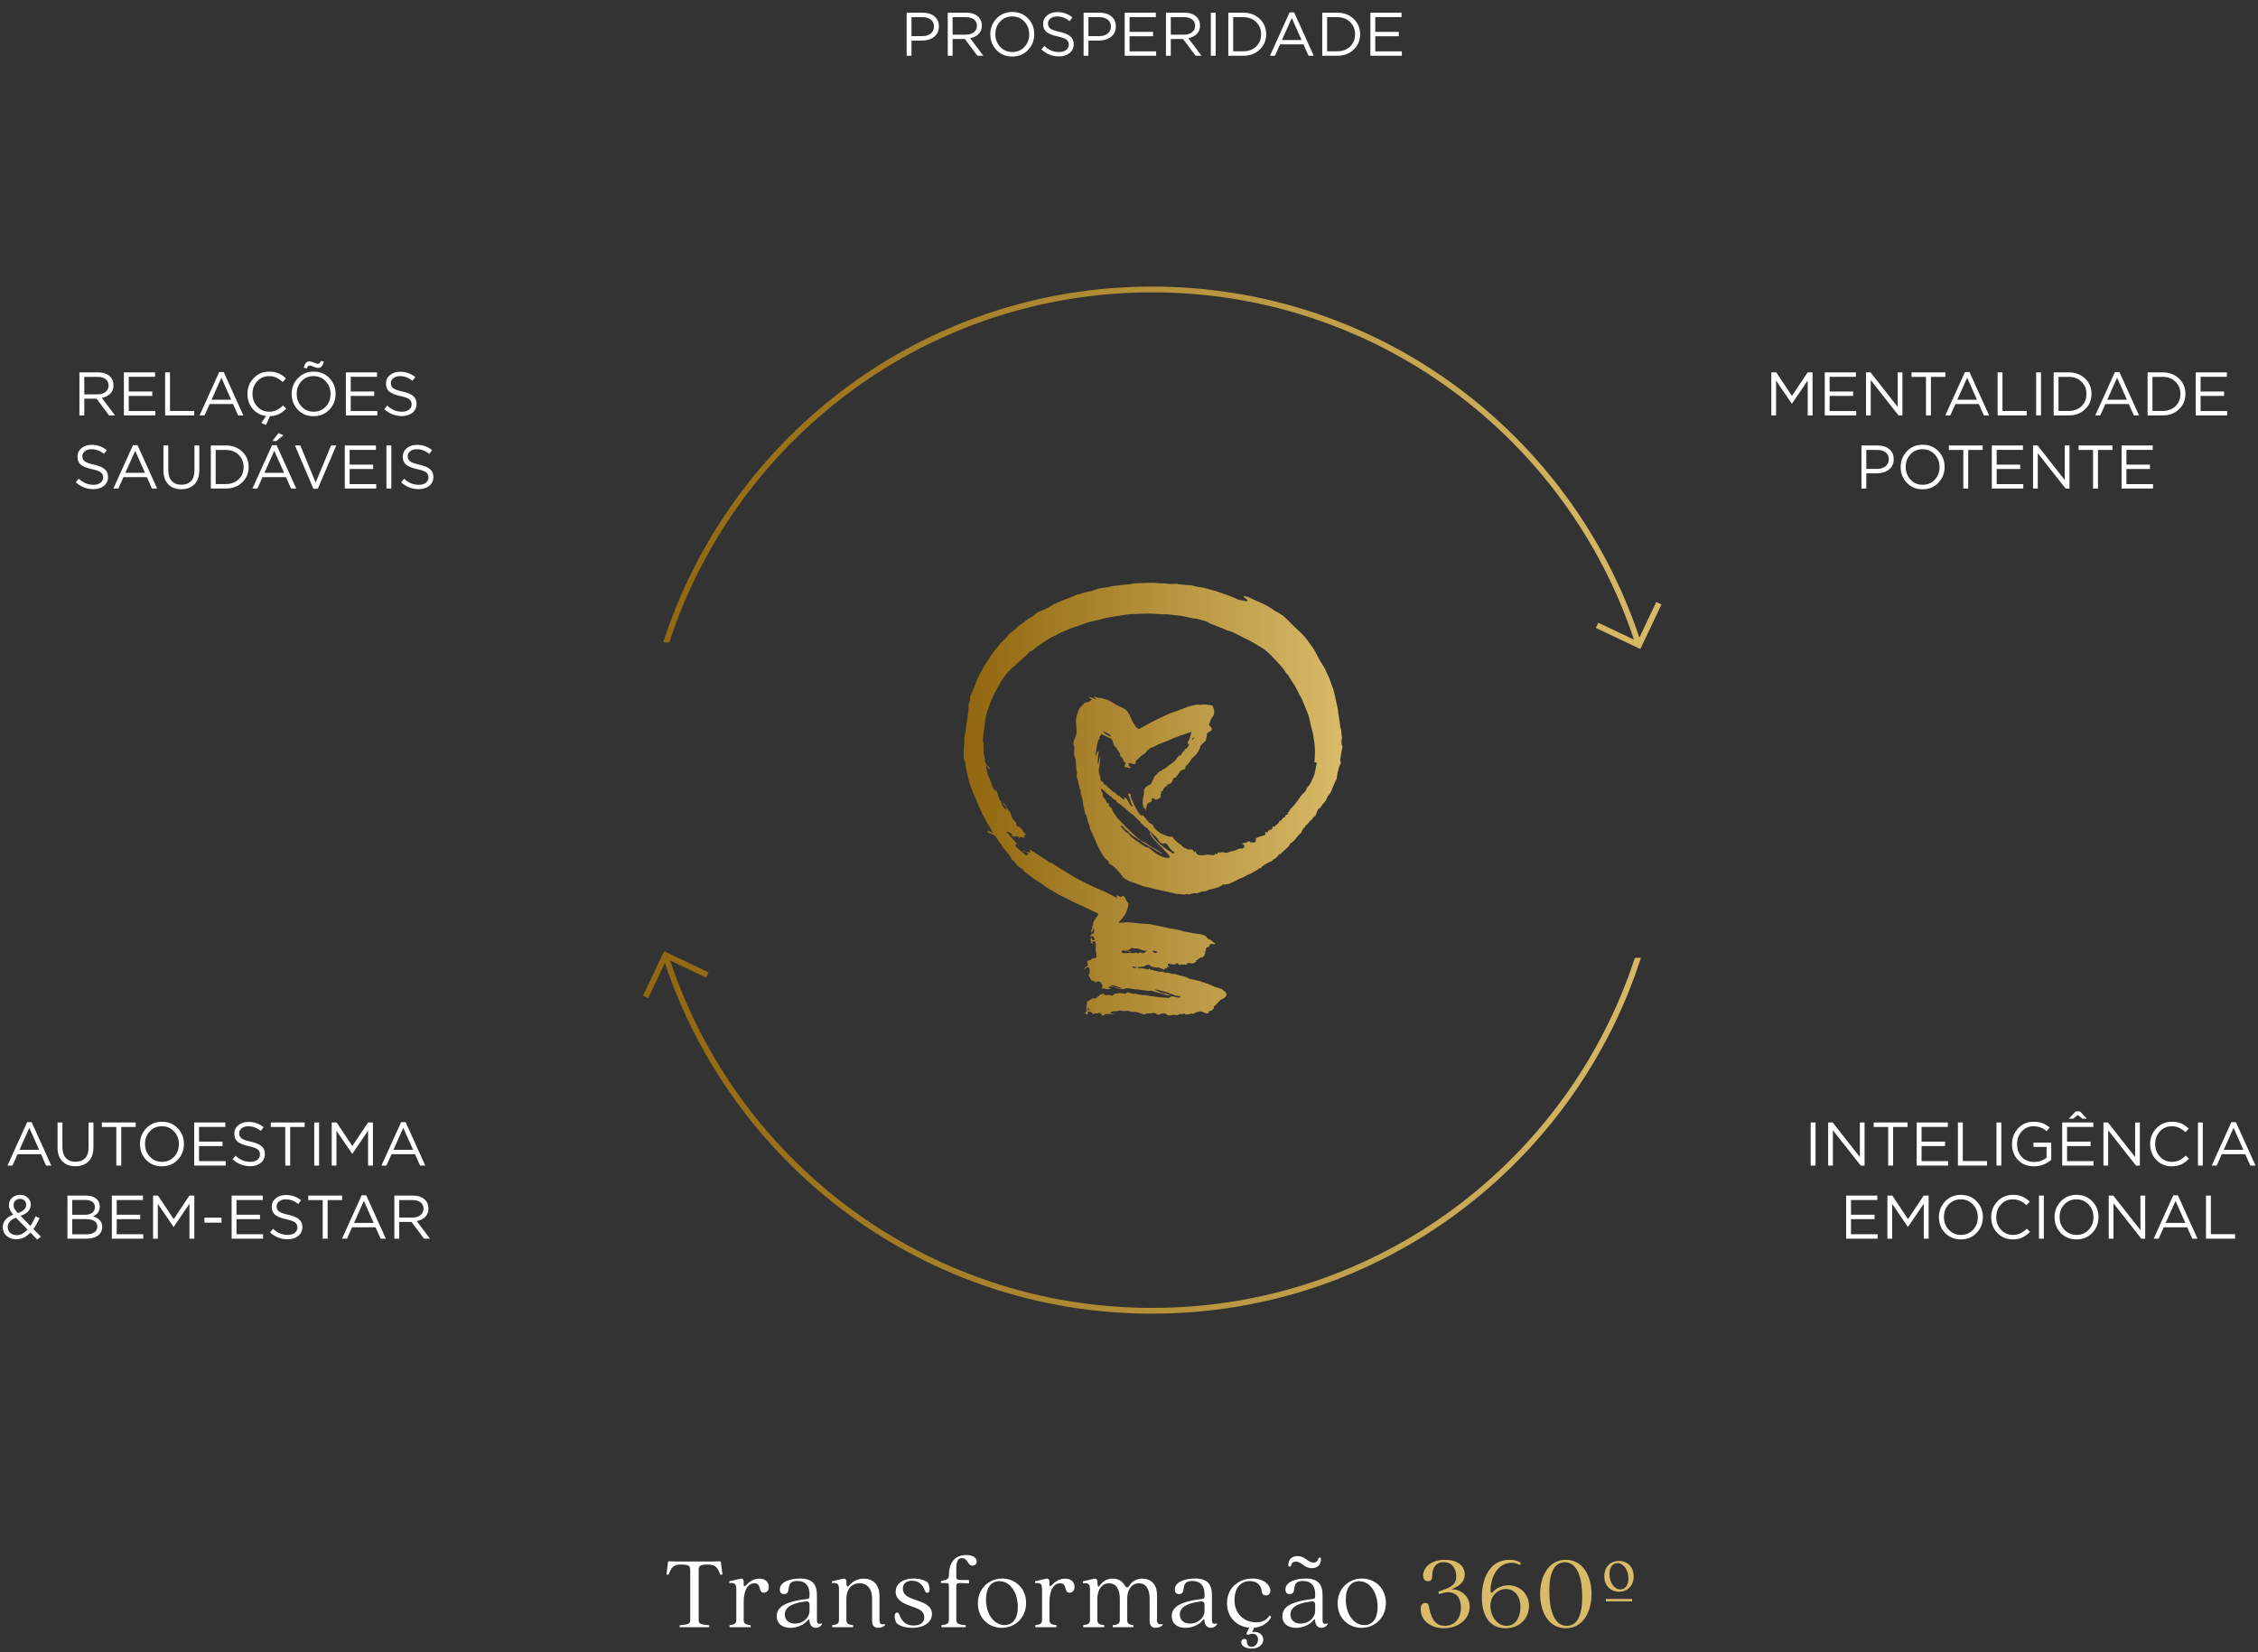 <svg xmlns="http://www.w3.org/2000/svg" width="1174" height="859" viewBox="0 0 1174 859" fill="none"><rect x="0" y="0" width="1174" height="859" fill="#333333" stroke="none"/><path d="M353.36 845.01C357.815 844.57 358.86 844.295 358.86 842.37V816.685C358.86 814.32 358.585 813.44 354.24 813.44C350.445 813.44 349.125 814.485 347.64 818.665H346.485L347.31 812.12C347.365 811.845 347.585 811.79 347.86 811.735C348.74 811.79 350.115 811.845 351.545 811.845H370.52C371.95 811.845 373.38 811.79 374.26 811.735C374.535 811.79 374.755 811.845 374.81 812.12L375.635 818.665H374.48C372.995 814.485 371.675 813.44 367.88 813.44C363.535 813.44 363.26 814.32 363.26 816.685V842.37C363.26 844.295 364.305 844.57 368.76 845.01V846H353.36V845.01ZM379.303 844.955C381.888 844.68 382.823 844.075 382.823 842.26V826.31C382.823 823.89 382.438 822.79 379.193 823.065V822.13L384.858 820.81C385.903 820.535 386.673 821.085 386.673 822.405V824.11C386.673 824.55 387.058 824.935 387.718 824.33C388.323 823.725 390.688 820.755 394.813 820.755C398.663 820.755 399.708 823.23 399.708 825.045C399.708 826.86 398.718 828.07 397.123 828.07C393.988 828.07 396.188 823.175 392.228 823.175C389.093 823.175 386.673 826.31 386.673 832.965V842.26C386.673 844.075 387.608 844.68 390.303 844.955V846H379.303V844.955ZM410.945 846.33C407.315 846.33 403.85 844.57 403.85 840.28C403.85 836.1 407.095 832.69 419.8 831.315C420.35 831.26 420.9 830.985 420.9 829.885V828.675C420.9 824.715 418.92 821.965 414.52 821.965C407.48 821.965 412.155 828.785 407.59 828.785C406.16 828.785 405.445 827.905 405.445 826.42C405.445 822.295 411 820.7 415.95 820.7C422.44 820.7 424.75 823.725 424.75 829.5V842.59C424.75 844.57 426.07 844.405 427.335 843.965V844.515C426.895 845.45 425.63 846.33 424.255 846.33C422.55 846.33 420.9 845.285 420.845 842.26C420.845 841.765 420.405 841.875 420.13 842.26C417.985 844.9 414.355 846.33 410.945 846.33ZM408.03 839.4C408.03 841.875 409.735 844.13 413.365 844.13C417.38 844.13 420.9 841.27 420.9 837.365V834.56C420.9 833.295 420.625 832.415 418.7 832.635C410.01 833.735 408.03 836.65 408.03 839.4ZM456.557 846.33C454.742 846.33 453.422 845.34 453.422 842.755V831.095C453.422 826.365 451.222 823.175 446.932 823.175C442.697 823.175 440.057 826.365 440.057 831.095V842.26C440.057 844.075 440.992 844.68 443.577 844.955V846H432.687V844.955C435.272 844.68 436.207 844.075 436.207 842.26V826.31C436.207 823.89 435.822 822.79 432.577 823.065V822.13L438.242 820.81C439.287 820.535 440.057 821.085 440.057 822.405C440.057 824.66 440.497 825.32 441.212 824.605C441.817 824 444.182 820.755 449.022 820.755C453.477 820.755 457.272 823.45 457.272 829.83V842.59C457.272 844.57 458.537 844.735 460.132 844.405V844.955C459.527 845.67 458.042 846.33 456.557 846.33ZM474.321 846.33C470.691 846.33 467.776 845.395 466.071 843.855C464.861 841.435 464.696 838.41 466.456 838.41C466.951 838.41 467.281 838.685 467.556 839.455C468.986 843.25 471.186 845.12 475.091 845.12C478.556 845.12 480.536 843.58 480.536 840.885C480.536 837.035 476.796 836.265 473.441 835C469.591 833.625 465.686 831.755 465.686 827.575C465.686 823.395 469.371 820.7 475.036 820.7C478.061 820.7 480.756 821.525 482.406 822.735C483.616 825.155 483.781 828.125 482.076 828.125C481.526 828.125 481.196 827.85 480.921 827.08C479.601 823.505 477.346 821.855 474.211 821.855C471.131 821.855 469.426 823.395 469.426 825.87C469.426 829.225 471.901 830.325 475.421 831.59C479.491 833.075 484.551 834.45 484.551 839.07C484.551 843.415 480.481 846.33 474.321 846.33ZM489.452 844.955C492.422 844.68 493.357 844.075 493.357 842.15V824.605C493.357 823.34 492.917 823.065 492.257 823.065H489.232V821.965C492.147 821.47 493.357 820.92 493.357 819.215C493.357 811.9 496.877 808.49 502.377 808.49C505.567 808.49 507.822 809.645 507.822 811.845C507.822 813.605 506.392 813.99 505.622 813.99C502.982 813.99 503.312 810.085 500.122 810.085C497.757 810.085 497.207 812.285 497.207 815.915V819.82C497.207 821.14 497.647 821.47 499.957 821.47H503.807V823.23L499.957 823.065C497.647 822.9 497.207 823.395 497.207 824.715V842.15C497.207 844.075 498.142 844.68 502.102 844.955V846H489.452V844.955ZM520.847 846.33C514.192 846.33 508.417 841.435 508.417 833.625C508.417 825.87 514.192 820.7 521.067 820.7C527.722 820.7 533.497 825.595 533.497 833.405C533.497 841.16 527.722 846.33 520.847 846.33ZM512.652 831.645C512.652 838.85 516.557 844.9 522.277 844.9C526.347 844.9 529.207 841.82 529.207 835.44C529.207 828.125 525.302 822.075 519.582 822.075C515.567 822.075 512.652 825.21 512.652 831.645ZM538.274 844.955C540.859 844.68 541.794 844.075 541.794 842.26V826.31C541.794 823.89 541.409 822.79 538.164 823.065V822.13L543.829 820.81C544.874 820.535 545.644 821.085 545.644 822.405V824.11C545.644 824.55 546.029 824.935 546.689 824.33C547.294 823.725 549.659 820.755 553.784 820.755C557.634 820.755 558.679 823.23 558.679 825.045C558.679 826.86 557.689 828.07 556.094 828.07C552.959 828.07 555.159 823.175 551.199 823.175C548.064 823.175 545.644 826.31 545.644 832.965V842.26C545.644 844.075 546.579 844.68 549.274 844.955V846H538.274V844.955ZM600.869 846.33C599.054 846.33 597.734 845.34 597.734 842.755V831.095C597.734 826.365 595.919 823.175 592.179 823.175C588.494 823.175 586.074 826.365 586.074 831.095V842.26C586.074 844.075 587.009 844.68 589.264 844.955V846H578.539V844.955C581.289 844.68 582.224 844.075 582.224 842.26V831.095C582.224 826.365 580.409 823.175 576.614 823.175C572.984 823.175 570.564 826.365 570.564 831.095V842.26C570.564 844.075 571.499 844.68 574.139 844.955V846H563.194V844.955C565.779 844.68 566.714 844.075 566.714 842.26V826.42C566.714 823.945 566.329 822.845 563.084 823.175V822.13L568.749 820.81C569.794 820.535 570.564 821.085 570.564 822.405C570.564 824.605 571.004 825.43 571.609 824.605C572.214 823.89 573.919 820.755 578.484 820.755C581.124 820.755 583.379 821.855 584.754 824.22C585.304 825.265 586.184 825.815 587.009 824.66C587.559 824 589.099 820.755 593.939 820.755C598.229 820.755 601.584 823.45 601.584 829.5V842.59C601.584 844.57 602.849 844.625 604.444 844.405V844.955C603.839 845.67 602.354 846.33 600.869 846.33ZM616.321 846.33C612.691 846.33 609.226 844.57 609.226 840.28C609.226 836.1 612.471 832.69 625.176 831.315C625.726 831.26 626.276 830.985 626.276 829.885V828.675C626.276 824.715 624.296 821.965 619.896 821.965C612.856 821.965 617.531 828.785 612.966 828.785C611.536 828.785 610.821 827.905 610.821 826.42C610.821 822.295 616.376 820.7 621.326 820.7C627.816 820.7 630.126 823.725 630.126 829.5V842.59C630.126 844.57 631.446 844.405 632.711 843.965V844.515C632.271 845.45 631.006 846.33 629.631 846.33C627.926 846.33 626.276 845.285 626.221 842.26C626.221 841.765 625.781 841.875 625.506 842.26C623.361 844.9 619.731 846.33 616.321 846.33ZM613.406 839.4C613.406 841.875 615.111 844.13 618.741 844.13C622.756 844.13 626.276 841.27 626.276 837.365V834.56C626.276 833.295 626.001 832.415 624.076 832.635C615.386 833.735 613.406 836.65 613.406 839.4ZM650.994 857.11C647.254 857.11 645.384 855.57 645.384 853.865C645.384 852.215 646.924 851.5 648.244 852.655C648.244 854.36 648.574 856.23 650.664 856.23C652.809 856.23 654.074 854.305 654.074 852.38C654.074 850.73 653.084 849.41 651.324 849.41C650.059 849.41 649.509 849.905 648.794 849.905C648.079 849.905 647.969 849.41 648.354 848.64L649.509 846.275C643.129 845.67 637.959 840.995 637.959 833.515C637.959 825.43 644.119 820.7 651.214 820.7C657.264 820.7 660.509 824.22 660.509 826.97C660.509 828.51 659.464 829.5 658.199 829.5C657.209 829.5 656.109 828.95 655.999 827.245C655.724 824.77 654.074 822.02 649.894 822.02C645.109 822.02 641.864 825.54 641.864 831.92C641.864 839.29 647.034 843.47 653.194 843.47C655.779 843.47 658.309 842.7 660.124 839.895L660.949 840.61C660.069 842.755 657.154 845.835 652.094 846.275L650.994 848.64C653.634 847.815 656.824 849.52 656.824 852.49C656.824 855.295 654.019 857.11 650.994 857.11ZM673.841 846.33C670.211 846.33 666.746 844.57 666.746 840.28C666.746 836.1 669.991 832.69 682.696 831.315C683.246 831.26 683.796 830.985 683.796 829.885V828.675C683.796 824.715 681.816 821.965 677.416 821.965C670.376 821.965 675.051 828.785 670.486 828.785C669.056 828.785 668.341 827.905 668.341 826.42C668.341 822.295 673.896 820.7 678.846 820.7C685.336 820.7 687.646 823.725 687.646 829.5V842.59C687.646 844.57 688.966 844.405 690.231 843.965V844.515C689.791 845.45 688.526 846.33 687.151 846.33C685.446 846.33 683.796 845.285 683.741 842.26C683.741 841.765 683.301 841.875 683.026 842.26C680.881 844.9 677.251 846.33 673.841 846.33ZM669.826 813.88C669.826 810.635 671.696 809.04 674.611 809.04C678.736 809.04 679.836 812.395 682.916 812.395C684.346 812.395 685.116 811.625 685.501 810.25C685.556 809.975 685.776 809.81 686.051 809.81H686.326C686.656 809.81 686.821 810.085 686.821 810.415C686.821 813.66 684.896 815.31 682.091 815.31C678.021 815.31 676.756 811.9 673.786 811.9C672.356 811.9 671.531 812.67 671.146 814.1C671.091 814.375 670.871 814.485 670.596 814.485H670.376C669.991 814.485 669.826 814.21 669.826 813.88ZM670.926 839.4C670.926 841.875 672.631 844.13 676.261 844.13C680.276 844.13 683.796 841.27 683.796 837.365V834.56C683.796 833.295 683.521 832.415 681.596 832.635C672.906 833.735 670.926 836.65 670.926 839.4ZM707.909 846.33C701.254 846.33 695.479 841.435 695.479 833.625C695.479 825.87 701.254 820.7 708.129 820.7C714.784 820.7 720.559 825.595 720.559 833.405C720.559 841.16 714.784 846.33 707.909 846.33ZM699.714 831.645C699.714 838.85 703.619 844.9 709.339 844.9C713.409 844.9 716.269 841.82 716.269 835.44C716.269 828.125 712.364 822.075 706.644 822.075C702.629 822.075 699.714 825.21 699.714 831.645Z" fill="white"></path><path d="M750.765 846.55C743.725 846.55 738.665 842.37 738.665 836.76C738.665 834.23 739.655 833.405 741.085 833.405C743.56 833.405 742.405 835.605 744.275 840.115C745.32 842.755 747.08 845.285 751.205 845.285C756.21 845.285 759.565 841.655 759.565 835.715C759.565 829.94 756.375 827.795 752.855 827.795C751.37 827.795 749.995 828.235 748.29 828.84L747.74 827.52C753.79 825.485 757.145 824.33 757.145 819.545C757.145 815.42 754.78 812.175 750.655 812.175C746.695 812.175 744.66 815.035 744.66 819.05C744.66 820.7 744.385 822.13 742.57 822.13C740.7 822.13 739.93 820.865 739.93 819.16C739.93 815.31 743.56 810.965 751.15 810.965C758.245 810.965 761.545 814.375 761.545 818.555C761.545 823.285 757.365 825.265 754.285 826.365C757.97 825.87 764.13 828.785 764.13 835.33C764.13 841.765 758.245 846.55 750.765 846.55ZM782.835 846.55C773.32 846.55 770.405 838.245 770.46 830.215C770.515 821.03 774.255 810.965 784.815 810.965C786.685 810.965 789.105 811.24 790.81 812.725L790.205 813.66C788.225 812.56 786.905 812.505 785.97 812.505C778.16 812.505 774.97 820.865 774.97 826.97C774.97 828.235 775.575 828.455 775.905 827.96C777.5 826.09 780.36 824.22 784.32 824.22C790.535 824.22 794.99 829.06 794.99 834.89C794.99 840.72 790.755 846.55 782.835 846.55ZM774.915 834.945C774.915 839.895 778.16 845.285 783.33 845.285C788.445 845.285 790.535 840.06 790.535 835.495C790.535 830.16 787.62 826.145 783.055 826.145C778.875 826.145 774.915 829.5 774.915 834.945ZM814.116 846.55C804.931 846.55 800.751 837.75 800.751 828.73C800.751 819.765 804.931 810.965 814.116 810.965C823.301 810.965 827.481 819.765 827.481 828.73C827.481 837.75 823.301 846.55 814.116 846.55ZM805.536 827.245C805.536 836.1 807.626 845.285 814.611 845.285C819.781 845.285 822.641 840.39 822.641 830.16C822.641 821.525 820.551 812.23 813.676 812.23C808.396 812.23 805.536 817.07 805.536 827.245ZM841.762 827.575C837.912 827.575 834.117 824.88 834.117 819.49C834.117 814.155 837.857 811.515 841.762 811.515C845.557 811.515 849.407 814.155 849.407 819.6C849.407 824.935 845.612 827.575 841.762 827.575ZM834.942 832.58V831.315H848.582V832.58H834.942ZM836.812 818.445C836.812 823.01 839.507 826.365 842.477 826.365C844.677 826.365 846.657 824.55 846.657 820.645C846.657 816.08 843.962 812.67 840.992 812.67C838.792 812.67 836.812 814.485 836.812 818.445Z" fill="#D8BA67"></path><path d="M3.889 606L14.097 583.44H16.465L26.673 606H23.953L21.329 600.08H9.137L6.481 606H3.889ZM10.129 597.808H20.337L15.249 586.384L10.129 597.808ZM39.237 606.352C36.4 606.352 34.139 605.509 32.453 603.824C30.768 602.117 29.925 599.717 29.925 596.624V583.6H32.453V596.464C32.453 598.875 33.051 600.741 34.245 602.064C35.461 603.365 37.147 604.016 39.301 604.016C41.413 604.016 43.067 603.387 44.261 602.128C45.456 600.869 46.053 599.035 46.053 596.624V583.6H48.581V596.432C48.581 599.632 47.739 602.085 46.053 603.792C44.368 605.499 42.096 606.352 39.237 606.352ZM60.479 606V585.936H52.959V583.6H70.559V585.936H63.039V606H60.479ZM92.401 602.992C90.247 605.253 87.505 606.384 84.177 606.384C80.849 606.384 78.119 605.264 75.985 603.024C73.852 600.763 72.785 598.043 72.785 594.864V594.8C72.785 591.621 73.863 588.901 76.017 586.64C78.172 584.357 80.913 583.216 84.241 583.216C87.569 583.216 90.3 584.347 92.433 586.608C94.567 588.848 95.633 591.557 95.633 594.736V594.8C95.633 597.979 94.556 600.709 92.401 602.992ZM77.905 601.36C79.591 603.152 81.703 604.048 84.241 604.048C86.78 604.048 88.871 603.163 90.513 601.392C92.177 599.621 93.009 597.445 93.009 594.864V594.8C93.009 592.219 92.167 590.032 90.481 588.24C88.817 586.448 86.716 585.552 84.177 585.552C81.639 585.552 79.537 586.437 77.873 588.208C76.231 589.979 75.409 592.155 75.409 594.736V594.8C75.409 597.381 76.241 599.568 77.905 601.36ZM100.965 606V583.6H117.157V585.904H103.493V593.552H115.717V595.856H103.493V603.696H117.317V606H100.965ZM130.082 606.32C126.648 606.32 123.597 605.125 120.93 602.736L122.498 600.88C123.693 601.968 124.888 602.768 126.082 603.28C127.298 603.792 128.664 604.048 130.178 604.048C131.672 604.048 132.877 603.696 133.794 602.992C134.712 602.267 135.17 601.349 135.17 600.24V600.176C135.17 599.088 134.765 598.224 133.954 597.584C133.144 596.944 131.608 596.389 129.346 595.92C126.701 595.344 124.781 594.576 123.586 593.616C122.413 592.635 121.826 591.248 121.826 589.456V589.392C121.826 587.621 122.52 586.16 123.906 585.008C125.293 583.856 127.053 583.28 129.186 583.28C132.152 583.28 134.776 584.197 137.058 586.032L135.586 587.984C133.602 586.363 131.448 585.552 129.122 585.552C127.693 585.552 126.541 585.904 125.666 586.608C124.792 587.291 124.354 588.144 124.354 589.168V589.232C124.354 590.341 124.77 591.216 125.602 591.856C126.456 592.496 128.066 593.072 130.434 593.584C132.973 594.139 134.818 594.917 135.97 595.92C137.144 596.901 137.73 598.235 137.73 599.92V599.984C137.73 601.883 137.016 603.419 135.586 604.592C134.157 605.744 132.322 606.32 130.082 606.32ZM148.322 606V585.936H140.802V583.6H158.402V585.936H150.882V606H148.322ZM163.376 606V583.6H165.904V606H163.376ZM172.465 606V583.6H175.025L183.185 595.824L191.345 583.6H193.905V606H191.377V587.856L183.217 599.856H183.089L174.929 587.888V606H172.465ZM198.326 606L208.534 583.44H210.902L221.11 606H218.39L215.766 600.08H203.574L200.918 606H198.326ZM204.566 597.808H214.774L209.686 586.384L204.566 597.808ZM19.344 644.448L15.824 640.832C13.669 643.157 11.226 644.32 8.496 644.32C6.469 644.32 4.784 643.744 3.44 642.592C2.117 641.419 1.456 639.904 1.456 638.048V637.984C1.456 635.083 3.258 632.928 6.864 631.52C5.37 629.771 4.624 628.128 4.624 626.592V626.528C4.624 625.035 5.168 623.776 6.256 622.752C7.365 621.728 8.794 621.216 10.544 621.216C12.101 621.216 13.392 621.707 14.416 622.688C15.461 623.669 15.984 624.864 15.984 626.272V626.336C15.984 628.981 14.224 630.923 10.704 632.16L15.824 637.376C16.784 635.989 17.68 634.325 18.512 632.384L20.592 633.344C19.461 635.755 18.384 637.632 17.36 638.976L21.264 642.976L19.344 644.448ZM9.296 630.72C12.176 629.739 13.616 628.32 13.616 626.464V626.4C13.616 625.504 13.317 624.768 12.72 624.192C12.122 623.595 11.365 623.296 10.448 623.296C9.445 623.296 8.624 623.605 7.984 624.224C7.365 624.843 7.056 625.611 7.056 626.528V626.592C7.056 627.253 7.216 627.883 7.536 628.48C7.856 629.056 8.442 629.803 9.296 630.72ZM8.688 642.176C10.65 642.176 12.517 641.205 14.288 639.264L8.304 633.088C6.874 633.621 5.797 634.315 5.072 635.168C4.368 636 4.016 636.907 4.016 637.888V637.952C4.016 639.168 4.453 640.181 5.328 640.992C6.202 641.781 7.322 642.176 8.688 642.176ZM35.059 644V621.6H44.595C47.133 621.6 49.085 622.261 50.451 623.584C51.411 624.587 51.891 625.781 51.891 627.168V627.232C51.891 629.664 50.707 631.392 48.339 632.416C51.539 633.376 53.139 635.179 53.139 637.824V637.888C53.139 639.787 52.403 641.28 50.931 642.368C49.459 643.456 47.485 644 45.011 644H35.059ZM37.555 631.584H44.179C45.736 631.584 46.984 631.243 47.923 630.56C48.861 629.856 49.331 628.864 49.331 627.584V627.52C49.331 626.389 48.893 625.504 48.019 624.864C47.165 624.203 45.949 623.872 44.371 623.872H37.555V631.584ZM37.555 641.728H45.075C46.781 641.728 48.125 641.376 49.107 640.672C50.088 639.947 50.579 638.965 50.579 637.728V637.664C50.579 636.427 50.067 635.477 49.043 634.816C48.04 634.155 46.568 633.824 44.627 633.824H37.555V641.728ZM58.152 644V621.6H74.344V623.904H60.68V631.552H72.904V633.856H60.68V641.696H74.504V644H58.152ZM79.59 644V621.6H82.15L90.31 633.824L98.47 621.6H101.03V644H98.502V625.856L90.342 637.856H90.214L82.054 625.888V644H79.59ZM106.283 635.68V633.088H115.179V635.68H106.283ZM120.434 644V621.6H136.626V623.904H122.962V631.552H135.186V633.856H122.962V641.696H136.786V644H120.434ZM149.551 644.32C146.116 644.32 143.066 643.125 140.399 640.736L141.967 638.88C143.162 639.968 144.356 640.768 145.551 641.28C146.767 641.792 148.132 642.048 149.647 642.048C151.14 642.048 152.346 641.696 153.263 640.992C154.18 640.267 154.639 639.349 154.639 638.24V638.176C154.639 637.088 154.234 636.224 153.423 635.584C152.612 634.944 151.076 634.389 148.815 633.92C146.17 633.344 144.25 632.576 143.055 631.616C141.882 630.635 141.295 629.248 141.295 627.456V627.392C141.295 625.621 141.988 624.16 143.375 623.008C144.762 621.856 146.522 621.28 148.655 621.28C151.62 621.28 154.244 622.197 156.527 624.032L155.055 625.984C153.071 624.363 150.916 623.552 148.591 623.552C147.162 623.552 146.01 623.904 145.135 624.608C144.26 625.291 143.823 626.144 143.823 627.168V627.232C143.823 628.341 144.239 629.216 145.071 629.856C145.924 630.496 147.535 631.072 149.903 631.584C152.442 632.139 154.287 632.917 155.439 633.92C156.612 634.901 157.199 636.235 157.199 637.92V637.984C157.199 639.883 156.484 641.419 155.055 642.592C153.626 643.744 151.791 644.32 149.551 644.32ZM167.791 644V623.936H160.271V621.6H177.871V623.936H170.351V644H167.791ZM177.826 644L188.034 621.44H190.402L200.61 644H197.89L195.266 638.08H183.074L180.418 644H177.826ZM184.066 635.808H194.274L189.186 624.384L184.066 635.808ZM205.027 644V621.6H214.659C217.411 621.6 219.534 622.347 221.027 623.84C222.179 624.992 222.755 626.464 222.755 628.256V628.32C222.755 630.112 222.201 631.563 221.091 632.672C219.982 633.781 218.51 634.507 216.675 634.848L223.555 644H220.451L213.955 635.296H207.555V644H205.027ZM207.555 633.024H214.435C216.142 633.024 217.529 632.608 218.595 631.776C219.662 630.944 220.195 629.824 220.195 628.416V628.352C220.195 626.965 219.683 625.888 218.659 625.12C217.657 624.331 216.259 623.936 214.467 623.936H207.555V633.024Z" fill="white"></path><path d="M941.423 606V583.6H943.951V606H941.423ZM950.512 606V583.6H952.88L966.992 601.552V583.6H969.456V606H967.44L952.976 587.632V606H950.512ZM981.713 606V585.936H974.193V583.6H991.793V585.936H984.273V606H981.713ZM996.543 606V583.6H1012.74V585.904H999.071V593.552H1011.3V595.856H999.071V603.696H1012.9V606H996.543ZM1017.98 606V583.6H1020.51V603.664H1033.12V606H1017.98ZM1038.02 606V583.6H1040.55V606H1038.02ZM1066.5 602.96C1063.94 605.243 1060.94 606.384 1057.51 606.384C1054.07 606.384 1051.31 605.285 1049.22 603.088C1047.15 600.891 1046.11 598.149 1046.11 594.864V594.8C1046.11 591.643 1047.17 588.923 1049.28 586.64C1051.39 584.357 1054.08 583.216 1057.35 583.216C1059.14 583.216 1060.67 583.461 1061.95 583.952C1063.25 584.443 1064.5 585.189 1065.7 586.192L1064.07 588.112C1062.1 586.405 1059.83 585.552 1057.25 585.552C1054.82 585.552 1052.79 586.448 1051.17 588.24C1049.55 590.032 1048.74 592.197 1048.74 594.736V594.8C1048.74 597.509 1049.54 599.739 1051.14 601.488C1052.76 603.237 1054.91 604.112 1057.6 604.112C1060.08 604.112 1062.23 603.365 1064.07 601.872V596.304H1057.25V594.032H1066.5V602.96ZM1072.2 606V583.6H1088.39V585.904H1074.73V593.552H1086.95V595.856H1074.73V603.696H1088.55V606H1072.2ZM1075.66 581.616L1079.18 577.84H1081.48L1085 581.616H1082.7L1080.3 579.696L1077.9 581.616H1075.66ZM1093.64 606V583.6H1096L1110.12 601.552V583.6H1112.58V606H1110.56L1096.1 587.632V606H1093.64ZM1129.16 606.384C1125.96 606.384 1123.28 605.275 1121.13 603.056C1118.99 600.837 1117.93 598.107 1117.93 594.864V594.8C1117.93 591.579 1119 588.848 1121.16 586.608C1123.31 584.347 1126.01 583.216 1129.25 583.216C1131.15 583.216 1132.77 583.515 1134.12 584.112C1135.46 584.709 1136.75 585.595 1137.99 586.768L1136.26 588.624C1134.11 586.576 1131.76 585.552 1129.22 585.552C1126.75 585.552 1124.68 586.437 1123.01 588.208C1121.37 589.979 1120.55 592.155 1120.55 594.736V594.8C1120.55 597.403 1121.38 599.6 1123.05 601.392C1124.71 603.163 1126.77 604.048 1129.22 604.048C1130.67 604.048 1131.95 603.781 1133.06 603.248C1134.17 602.715 1135.3 601.904 1136.45 600.816L1138.12 602.448C1136.84 603.749 1135.5 604.731 1134.12 605.392C1132.73 606.053 1131.08 606.384 1129.16 606.384ZM1142.77 606V583.6H1145.3V606H1142.77ZM1149.94 606L1160.14 583.44H1162.51L1172.72 606H1170L1167.38 600.08H1155.18L1152.53 606H1149.94ZM1156.18 597.808H1166.38L1161.3 586.384L1156.18 597.808ZM959.871 644V621.6H976.063V623.904H962.399V631.552H974.623V633.856H962.399V641.696H976.223V644H959.871ZM981.309 644V621.6H983.869L992.029 633.824L1000.19 621.6H1002.75V644H1000.22V625.856L992.061 637.856H991.933L983.773 625.888V644H981.309ZM1027.71 640.992C1025.56 643.253 1022.82 644.384 1019.49 644.384C1016.16 644.384 1013.43 643.264 1011.3 641.024C1009.16 638.763 1008.1 636.043 1008.1 632.864V632.8C1008.1 629.621 1009.18 626.901 1011.33 624.64C1013.48 622.357 1016.23 621.216 1019.55 621.216C1022.88 621.216 1025.61 622.347 1027.75 624.608C1029.88 626.848 1030.95 629.557 1030.95 632.736V632.8C1030.95 635.979 1029.87 638.709 1027.71 640.992ZM1013.22 639.36C1014.9 641.152 1017.02 642.048 1019.55 642.048C1022.09 642.048 1024.18 641.163 1025.83 639.392C1027.49 637.621 1028.32 635.445 1028.32 632.864V632.8C1028.32 630.219 1027.48 628.032 1025.79 626.24C1024.13 624.448 1022.03 623.552 1019.49 623.552C1016.95 623.552 1014.85 624.437 1013.19 626.208C1011.54 627.979 1010.72 630.155 1010.72 632.736V632.8C1010.72 635.381 1011.55 637.568 1013.22 639.36ZM1046.52 644.384C1043.32 644.384 1040.64 643.275 1038.49 641.056C1036.35 638.837 1035.29 636.107 1035.29 632.864V632.8C1035.29 629.579 1036.36 626.848 1038.52 624.608C1040.67 622.347 1043.37 621.216 1046.61 621.216C1048.51 621.216 1050.13 621.515 1051.48 622.112C1052.82 622.709 1054.11 623.595 1055.35 624.768L1053.62 626.624C1051.47 624.576 1049.12 623.552 1046.58 623.552C1044.11 623.552 1042.04 624.437 1040.37 626.208C1038.73 627.979 1037.91 630.155 1037.91 632.736V632.8C1037.91 635.403 1038.74 637.6 1040.41 639.392C1042.07 641.163 1044.13 642.048 1046.58 642.048C1048.03 642.048 1049.31 641.781 1050.42 641.248C1051.53 640.715 1052.66 639.904 1053.81 638.816L1055.48 640.448C1054.2 641.749 1052.86 642.731 1051.48 643.392C1050.09 644.053 1048.44 644.384 1046.52 644.384ZM1060.13 644V621.6H1062.65V644H1060.13ZM1087.84 640.992C1085.68 643.253 1082.94 644.384 1079.61 644.384C1076.29 644.384 1073.56 643.264 1071.42 641.024C1069.29 638.763 1068.22 636.043 1068.22 632.864V632.8C1068.22 629.621 1069.3 626.901 1071.45 624.64C1073.61 622.357 1076.35 621.216 1079.68 621.216C1083.01 621.216 1085.74 622.347 1087.87 624.608C1090 626.848 1091.07 629.557 1091.07 632.736V632.8C1091.07 635.979 1089.99 638.709 1087.84 640.992ZM1073.34 639.36C1075.03 641.152 1077.14 642.048 1079.68 642.048C1082.22 642.048 1084.31 641.163 1085.95 639.392C1087.61 637.621 1088.45 635.445 1088.45 632.864V632.8C1088.45 630.219 1087.6 628.032 1085.92 626.24C1084.25 624.448 1082.15 623.552 1079.61 623.552C1077.08 623.552 1074.97 624.437 1073.31 626.208C1071.67 627.979 1070.85 630.155 1070.85 632.736V632.8C1070.85 635.381 1071.68 637.568 1073.34 639.36ZM1096.4 644V621.6H1098.77L1112.88 639.552V621.6H1115.35V644H1113.33L1098.87 625.632V644H1096.4ZM1119.76 644L1129.97 621.44H1132.34L1142.55 644H1139.83L1137.2 638.08H1125.01L1122.36 644H1119.76ZM1126 635.808H1136.21L1131.12 624.384L1126 635.808ZM1146.96 644V621.6H1149.49V641.664H1162.1V644H1146.96Z" fill="white"></path><path d="M920.965 216V193.6H923.525L931.685 205.824L939.845 193.6H942.405V216H939.877V197.856L931.717 209.856H931.589L923.429 197.888V216H920.965ZM948.746 216V193.6H964.938V195.904H951.274V203.552H963.498V205.856H951.274V213.696H965.098V216H948.746ZM970.184 216V193.6H972.552L986.664 211.552V193.6H989.128V216H987.112L972.648 197.632V216H970.184ZM1001.38 216V195.936H993.865V193.6H1011.46V195.936H1003.94V216H1001.38ZM1011.42 216L1021.63 193.44H1024L1034.2 216H1031.48L1028.86 210.08H1016.67L1014.01 216H1011.42ZM1017.66 207.808H1027.87L1022.78 196.384L1017.66 207.808ZM1038.62 216V193.6H1041.15V213.664H1053.76V216H1038.62ZM1058.66 216V193.6H1061.19V216H1058.66ZM1067.75 216V193.6H1075.52C1079 193.6 1081.85 194.667 1084.07 196.8C1086.31 198.912 1087.43 201.557 1087.43 204.736V204.8C1087.43 208 1086.31 210.667 1084.07 212.8C1081.85 214.933 1079 216 1075.52 216H1067.75ZM1070.27 213.664H1075.52C1078.3 213.664 1080.54 212.832 1082.24 211.168C1083.95 209.504 1084.8 207.403 1084.8 204.864V204.8C1084.8 202.261 1083.95 200.149 1082.24 198.464C1080.54 196.779 1078.3 195.936 1075.52 195.936H1070.27V213.664ZM1089.39 216L1099.6 193.44H1101.96L1112.17 216H1109.45L1106.83 210.08H1094.64L1091.98 216H1089.39ZM1095.63 207.808H1105.84L1100.75 196.384L1095.63 207.808ZM1116.59 216V193.6H1124.37C1127.84 193.6 1130.69 194.667 1132.91 196.8C1135.15 198.912 1136.27 201.557 1136.27 204.736V204.8C1136.27 208 1135.15 210.667 1132.91 212.8C1130.69 214.933 1127.84 216 1124.37 216H1116.59ZM1119.12 213.664H1124.37C1127.14 213.664 1129.38 212.832 1131.09 211.168C1132.79 209.504 1133.65 207.403 1133.65 204.864V204.8C1133.65 202.261 1132.79 200.149 1131.09 198.464C1129.38 196.779 1127.14 195.936 1124.37 195.936H1119.12V213.664ZM1141.62 216V193.6H1157.81V195.904H1144.15V203.552H1156.37V205.856H1144.15V213.696H1157.97V216H1141.62ZM967.824 254V231.6H976.208C978.747 231.6 980.774 232.24 982.288 233.52C983.824 234.779 984.592 236.507 984.592 238.704V238.768C984.592 241.093 983.75 242.896 982.064 244.176C980.4 245.456 978.31 246.096 975.792 246.096H970.352V254H967.824ZM970.352 243.792H975.888C977.744 243.792 979.227 243.344 980.336 242.448C981.467 241.531 982.032 240.336 982.032 238.864V238.8C982.032 237.243 981.488 236.048 980.4 235.216C979.334 234.363 977.872 233.936 976.016 233.936H970.352V243.792ZM1007.82 250.992C1005.67 253.253 1002.93 254.384 999.599 254.384C996.271 254.384 993.541 253.264 991.407 251.024C989.274 248.763 988.207 246.043 988.207 242.864V242.8C988.207 239.621 989.285 236.901 991.439 234.64C993.594 232.357 996.335 231.216 999.663 231.216C1002.99 231.216 1005.72 232.347 1007.86 234.608C1009.99 236.848 1011.06 239.557 1011.06 242.736V242.8C1011.06 245.979 1009.98 248.709 1007.82 250.992ZM993.327 249.36C995.013 251.152 997.125 252.048 999.663 252.048C1002.2 252.048 1004.29 251.163 1005.94 249.392C1007.6 247.621 1008.43 245.445 1008.43 242.864V242.8C1008.43 240.219 1007.59 238.032 1005.9 236.24C1004.24 234.448 1002.14 233.552 999.599 233.552C997.061 233.552 994.959 234.437 993.295 236.208C991.653 237.979 990.831 240.155 990.831 242.736V242.8C990.831 245.381 991.663 247.568 993.327 249.36ZM1020.78 254V233.936H1013.26V231.6H1030.86V233.936H1023.34V254H1020.78ZM1035.61 254V231.6H1051.8V233.904H1038.13V241.552H1050.36V243.856H1038.13V251.696H1051.96V254H1035.61ZM1057.04 254V231.6H1059.41L1073.52 249.552V231.6H1075.99V254H1073.97L1059.51 235.632V254H1057.04ZM1088.24 254V233.936H1080.72V231.6H1098.32V233.936H1090.8V254H1088.24ZM1103.07 254V231.6H1119.27V233.904H1105.6V241.552H1117.83V243.856H1105.6V251.696H1119.43V254H1103.07Z" fill="white"></path><path d="M471.387 29V6.6H479.771C482.309 6.6 484.336 7.24 485.851 8.52C487.387 9.779 488.155 11.507 488.155 13.704V13.768C488.155 16.093 487.312 17.896 485.627 19.176C483.963 20.456 481.872 21.096 479.355 21.096H473.915V29H471.387ZM473.915 18.792H479.451C481.307 18.792 482.789 18.344 483.899 17.448C485.029 16.531 485.595 15.336 485.595 13.864V13.8C485.595 12.243 485.051 11.048 483.963 10.216C482.896 9.363 481.435 8.936 479.579 8.936H473.915V18.792ZM492.762 29V6.6H502.394C505.146 6.6 507.268 7.347 508.762 8.84C509.914 9.992 510.49 11.464 510.49 13.256V13.32C510.49 15.112 509.935 16.563 508.826 17.672C507.716 18.781 506.244 19.507 504.41 19.848L511.29 29H508.186L501.69 20.296H495.29V29H492.762ZM495.29 18.024H502.17C503.876 18.024 505.263 17.608 506.33 16.776C507.396 15.944 507.93 14.824 507.93 13.416V13.352C507.93 11.965 507.418 10.888 506.394 10.12C505.391 9.331 503.994 8.936 502.202 8.936H495.29V18.024ZM534.511 25.992C532.356 28.253 529.615 29.384 526.287 29.384C522.959 29.384 520.228 28.264 518.095 26.024C515.961 23.763 514.895 21.043 514.895 17.864V17.8C514.895 14.621 515.972 11.901 518.127 9.64C520.281 7.357 523.023 6.216 526.351 6.216C529.679 6.216 532.409 7.347 534.543 9.608C536.676 11.848 537.743 14.557 537.743 17.736V17.8C537.743 20.979 536.665 23.709 534.511 25.992ZM520.015 24.36C521.7 26.152 523.812 27.048 526.351 27.048C528.889 27.048 530.98 26.163 532.623 24.392C534.287 22.621 535.119 20.445 535.119 17.864V17.8C535.119 15.219 534.276 13.032 532.591 11.24C530.927 9.448 528.825 8.552 526.287 8.552C523.748 8.552 521.647 9.437 519.983 11.208C518.34 12.979 517.519 15.155 517.519 17.736V17.8C517.519 20.381 518.351 22.568 520.015 24.36ZM550.598 29.32C547.163 29.32 544.113 28.125 541.446 25.736L543.014 23.88C544.209 24.968 545.403 25.768 546.598 26.28C547.814 26.792 549.179 27.048 550.694 27.048C552.187 27.048 553.393 26.696 554.31 25.992C555.227 25.267 555.686 24.349 555.686 23.24V23.176C555.686 22.088 555.281 21.224 554.47 20.584C553.659 19.944 552.123 19.389 549.862 18.92C547.217 18.344 545.297 17.576 544.102 16.616C542.929 15.635 542.342 14.248 542.342 12.456V12.392C542.342 10.621 543.035 9.16 544.422 8.008C545.809 6.856 547.569 6.28 549.702 6.28C552.667 6.28 555.291 7.197 557.574 9.032L556.102 10.984C554.118 9.363 551.963 8.552 549.638 8.552C548.209 8.552 547.057 8.904 546.182 9.608C545.307 10.291 544.87 11.144 544.87 12.168V12.232C544.87 13.341 545.286 14.216 546.118 14.856C546.971 15.496 548.582 16.072 550.95 16.584C553.489 17.139 555.334 17.917 556.486 18.92C557.659 19.901 558.246 21.235 558.246 22.92V22.984C558.246 24.883 557.531 26.419 556.102 27.592C554.673 28.744 552.838 29.32 550.598 29.32ZM563.387 29V6.6H571.771C574.309 6.6 576.336 7.24 577.851 8.52C579.387 9.779 580.155 11.507 580.155 13.704V13.768C580.155 16.093 579.312 17.896 577.627 19.176C575.963 20.456 573.872 21.096 571.355 21.096H565.915V29H563.387ZM565.915 18.792H571.451C573.307 18.792 574.789 18.344 575.899 17.448C577.029 16.531 577.595 15.336 577.595 13.864V13.8C577.595 12.243 577.051 11.048 575.963 10.216C574.896 9.363 573.435 8.936 571.579 8.936H565.915V18.792ZM584.762 29V6.6H600.954V8.904H587.29V16.552H599.514V18.856H587.29V26.696H601.114V29H584.762ZM606.199 29V6.6H615.831C618.583 6.6 620.706 7.347 622.199 8.84C623.351 9.992 623.927 11.464 623.927 13.256V13.32C623.927 15.112 623.373 16.563 622.263 17.672C621.154 18.781 619.682 19.507 617.847 19.848L624.727 29H621.623L615.127 20.296H608.727V29H606.199ZM608.727 18.024H615.607C617.314 18.024 618.701 17.608 619.767 16.776C620.834 15.944 621.367 14.824 621.367 13.416V13.352C621.367 11.965 620.855 10.888 619.831 10.12C618.829 9.331 617.431 8.936 615.639 8.936H608.727V18.024ZM629.548 29V6.6H632.076V29H629.548ZM638.637 29V6.6H646.413C649.89 6.6 652.738 7.667 654.957 9.8C657.197 11.912 658.317 14.557 658.317 17.736V17.8C658.317 21 657.197 23.667 654.957 25.8C652.738 27.933 649.89 29 646.413 29H638.637ZM641.165 26.664H646.413C649.186 26.664 651.426 25.832 653.133 24.168C654.839 22.504 655.693 20.403 655.693 17.864V17.8C655.693 15.261 654.839 13.149 653.133 11.464C651.426 9.779 649.186 8.936 646.413 8.936H641.165V26.664ZM660.279 29L670.487 6.44H672.855L683.063 29H680.343L677.719 23.08H665.527L662.871 29H660.279ZM666.519 20.808H676.727L671.639 9.384L666.519 20.808ZM687.481 29V6.6H695.257C698.734 6.6 701.582 7.667 703.801 9.8C706.041 11.912 707.161 14.557 707.161 17.736V17.8C707.161 21 706.041 23.667 703.801 25.8C701.582 27.933 698.734 29 695.257 29H687.481ZM690.009 26.664H695.257C698.03 26.664 700.27 25.832 701.977 24.168C703.683 22.504 704.537 20.403 704.537 17.864V17.8C704.537 15.261 703.683 13.149 701.977 11.464C700.27 9.779 698.03 8.936 695.257 8.936H690.009V26.664ZM712.512 29V6.6H728.704V8.904H715.04V16.552H727.264V18.856H715.04V26.696H728.864V29H712.512Z" fill="white"></path><path d="M41.293 216V193.6H50.925C53.677 193.6 55.8 194.347 57.293 195.84C58.445 196.992 59.021 198.464 59.021 200.256V200.32C59.021 202.112 58.466 203.563 57.357 204.672C56.248 205.781 54.776 206.507 52.941 206.848L59.821 216H56.717L50.221 207.296H43.821V216H41.293ZM43.821 205.024H50.701C52.408 205.024 53.794 204.608 54.861 203.776C55.928 202.944 56.461 201.824 56.461 200.416V200.352C56.461 198.965 55.949 197.888 54.925 197.12C53.922 196.331 52.525 195.936 50.733 195.936H43.821V205.024ZM64.418 216V193.6H80.61V195.904H66.946V203.552H79.17V205.856H66.946V213.696H80.77V216H64.418ZM85.856 216V193.6H88.383V213.664H100.992V216H85.856ZM103.748 216L113.956 193.44H116.324L126.532 216H123.812L121.188 210.08H108.996L106.34 216H103.748ZM109.988 207.808H120.196L115.108 196.384L109.988 207.808ZM138.277 220.96L135.877 219.872L138.341 216.288C135.503 215.925 133.178 214.677 131.365 212.544C129.551 210.389 128.645 207.829 128.645 204.864V204.8C128.645 201.579 129.722 198.848 131.877 196.608C134.031 194.347 136.73 193.216 139.973 193.216C141.871 193.216 143.493 193.515 144.837 194.112C146.181 194.709 147.471 195.595 148.709 196.768L146.981 198.624C144.826 196.576 142.479 195.552 139.941 195.552C137.466 195.552 135.397 196.437 133.733 198.208C132.09 199.979 131.269 202.155 131.269 204.736V204.8C131.269 207.403 132.101 209.6 133.765 211.392C135.429 213.163 137.487 214.048 139.941 214.048C141.391 214.048 142.671 213.781 143.781 213.248C144.89 212.715 146.021 211.904 147.173 210.816L148.837 212.448C147.621 213.685 146.351 214.635 145.029 215.296C143.727 215.936 142.181 216.288 140.389 216.352L138.277 220.96ZM159.453 191.584L157.885 191.136C158.205 190.005 158.599 189.184 159.069 188.672C159.538 188.139 160.146 187.872 160.893 187.872C161.383 187.872 162.141 188.085 163.165 188.512C164.189 188.917 164.861 189.12 165.181 189.12C165.586 189.12 165.895 189.013 166.109 188.8C166.343 188.565 166.589 188.171 166.845 187.616L168.413 188.064C168.093 189.195 167.698 190.016 167.229 190.528C166.759 191.04 166.151 191.296 165.405 191.296C164.914 191.296 164.157 191.093 163.133 190.688C162.109 190.261 161.437 190.048 161.117 190.048C160.711 190.048 160.391 190.165 160.157 190.4C159.943 190.613 159.709 191.008 159.453 191.584ZM171.261 212.992C169.106 215.253 166.365 216.384 163.037 216.384C159.709 216.384 156.978 215.264 154.845 213.024C152.711 210.763 151.645 208.043 151.645 204.864V204.8C151.645 201.621 152.722 198.901 154.877 196.64C157.031 194.357 159.773 193.216 163.101 193.216C166.429 193.216 169.159 194.347 171.293 196.608C173.426 198.848 174.493 201.557 174.493 204.736V204.8C174.493 207.979 173.415 210.709 171.261 212.992ZM156.765 211.36C158.45 213.152 160.562 214.048 163.101 214.048C165.639 214.048 167.73 213.163 169.373 211.392C171.037 209.621 171.869 207.445 171.869 204.864V204.8C171.869 202.219 171.026 200.032 169.341 198.24C167.677 196.448 165.575 195.552 163.037 195.552C160.498 195.552 158.397 196.437 156.733 198.208C155.09 199.979 154.269 202.155 154.269 204.736V204.8C154.269 207.381 155.101 209.568 156.765 211.36ZM179.824 216V193.6H196.016V195.904H182.352V203.552H194.576V205.856H182.352V213.696H196.176V216H179.824ZM208.942 216.32C205.507 216.32 202.456 215.125 199.79 212.736L201.358 210.88C202.552 211.968 203.747 212.768 204.942 213.28C206.158 213.792 207.523 214.048 209.038 214.048C210.531 214.048 211.736 213.696 212.654 212.992C213.571 212.267 214.03 211.349 214.03 210.24V210.176C214.03 209.088 213.624 208.224 212.814 207.584C212.003 206.944 210.467 206.389 208.206 205.92C205.56 205.344 203.64 204.576 202.446 203.616C201.272 202.635 200.686 201.248 200.686 199.456V199.392C200.686 197.621 201.379 196.16 202.766 195.008C204.152 193.856 205.912 193.28 208.046 193.28C211.011 193.28 213.635 194.197 215.918 196.032L214.446 197.984C212.462 196.363 210.307 195.552 207.982 195.552C206.552 195.552 205.4 195.904 204.526 196.608C203.651 197.291 203.214 198.144 203.214 199.168V199.232C203.214 200.341 203.63 201.216 204.462 201.856C205.315 202.496 206.926 203.072 209.294 203.584C211.832 204.139 213.678 204.917 214.83 205.92C216.003 206.901 216.59 208.235 216.59 209.92V209.984C216.59 211.883 215.875 213.419 214.446 214.592C213.016 215.744 211.182 216.32 208.942 216.32ZM48.535 254.32C45.101 254.32 42.05 253.125 39.383 250.736L40.952 248.88C42.146 249.968 43.341 250.768 44.535 251.28C45.752 251.792 47.117 252.048 48.632 252.048C50.125 252.048 51.33 251.696 52.248 250.992C53.165 250.267 53.623 249.349 53.623 248.24V248.176C53.623 247.088 53.218 246.224 52.407 245.584C51.597 244.944 50.061 244.389 47.8 243.92C45.154 243.344 43.234 242.576 42.039 241.616C40.866 240.635 40.279 239.248 40.279 237.456V237.392C40.279 235.621 40.973 234.16 42.359 233.008C43.746 231.856 45.506 231.28 47.639 231.28C50.605 231.28 53.229 232.197 55.511 234.032L54.039 235.984C52.056 234.363 49.901 233.552 47.575 233.552C46.146 233.552 44.994 233.904 44.12 234.608C43.245 235.291 42.807 236.144 42.807 237.168V237.232C42.807 238.341 43.224 239.216 44.056 239.856C44.909 240.496 46.52 241.072 48.888 241.584C51.426 242.139 53.272 242.917 54.423 243.92C55.597 244.901 56.184 246.235 56.184 247.92V247.984C56.184 249.883 55.469 251.419 54.039 252.592C52.61 253.744 50.776 254.32 48.535 254.32ZM58.935 254L69.144 231.44H71.511L81.719 254H78.999L76.376 248.08H64.183L61.528 254H58.935ZM65.175 245.808H75.383L70.296 234.384L65.175 245.808ZM94.284 254.352C91.447 254.352 89.186 253.509 87.5 251.824C85.815 250.117 84.972 247.717 84.972 244.624V231.6H87.5V244.464C87.5 246.875 88.098 248.741 89.292 250.064C90.508 251.365 92.194 252.016 94.348 252.016C96.46 252.016 98.114 251.387 99.308 250.128C100.503 248.869 101.1 247.035 101.1 244.624V231.6H103.628V244.432C103.628 247.632 102.786 250.085 101.1 251.792C99.415 253.499 97.143 254.352 94.284 254.352ZM109.606 254V231.6H117.382C120.859 231.6 123.707 232.667 125.926 234.8C128.166 236.912 129.286 239.557 129.286 242.736V242.8C129.286 246 128.166 248.667 125.926 250.8C123.707 252.933 120.859 254 117.382 254H109.606ZM112.134 251.664H117.382C120.155 251.664 122.395 250.832 124.102 249.168C125.808 247.504 126.662 245.403 126.662 242.864V242.8C126.662 240.261 125.808 238.149 124.102 236.464C122.395 234.779 120.155 233.936 117.382 233.936H112.134V251.664ZM131.248 254L141.456 231.44H143.824L154.032 254H151.312L148.688 248.08H136.496L133.84 254H131.248ZM137.488 245.808H147.696L142.608 234.384L137.488 245.808ZM141.616 229.296L144.816 225.168L147.344 226.32L143.664 229.296H141.616ZM162.974 254.16L153.342 231.6H156.158L164.126 250.896L172.126 231.6H174.846L165.214 254.16H162.974ZM179.262 254V231.6H195.454V233.904H181.79V241.552H194.014V243.856H181.79V251.696H195.614V254H179.262ZM200.923 254V231.6H203.451V254H200.923ZM217.692 254.32C214.257 254.32 211.206 253.125 208.54 250.736L210.108 248.88C211.302 249.968 212.497 250.768 213.692 251.28C214.908 251.792 216.273 252.048 217.788 252.048C219.281 252.048 220.486 251.696 221.404 250.992C222.321 250.267 222.78 249.349 222.78 248.24V248.176C222.78 247.088 222.374 246.224 221.564 245.584C220.753 244.944 219.217 244.389 216.956 243.92C214.31 243.344 212.39 242.576 211.196 241.616C210.022 240.635 209.436 239.248 209.436 237.456V237.392C209.436 235.621 210.129 234.16 211.516 233.008C212.902 231.856 214.662 231.28 216.796 231.28C219.761 231.28 222.385 232.197 224.668 234.032L223.196 235.984C221.212 234.363 219.057 233.552 216.732 233.552C215.302 233.552 214.15 233.904 213.276 234.608C212.401 235.291 211.964 236.144 211.964 237.168V237.232C211.964 238.341 212.38 239.216 213.212 239.856C214.065 240.496 215.676 241.072 218.044 241.584C220.582 242.139 222.428 242.917 223.58 243.92C224.753 244.901 225.34 246.235 225.34 247.92V247.984C225.34 249.883 224.625 251.419 223.196 252.592C221.766 253.744 219.932 254.32 217.692 254.32Z" fill="white"></path><path d="M599 152C481.823 152 382.476 228.341 347.983 334H344.828C379.432 226.658 480.147 149 599 149C716.935 149 817.012 225.463 852.359 331.519L861.14 313L863.851 314.285L852.944 337.286L852.789 337.213L852.716 337.368L829.715 326.462L831 323.751L849.536 332.541C814.608 227.639 715.637 152 599 152Z" fill="url(#paint0_linear_1820_210)"></path><path d="M599 680C716.177 680 815.524 603.659 850.017 498H853.172C818.568 605.342 717.853 683 599 683C481.129 683 381.098 606.62 345.699 500.655L337 519.001L334.289 517.716L345.196 494.715L345.351 494.788L345.424 494.633L368.425 505.539L367.14 508.25L348.438 499.382C383.344 604.324 482.334 680 599 680Z" fill="url(#paint1_linear_1820_210)"></path><path d="M567.552 487.28C566.703 486.813 566.715 486.823 567.266 486.055C567.408 485.858 567.445 485.586 567.53 485.349C568.35 485.653 568.766 485.421 568.853 484.505C568.916 483.837 568.866 483.158 568.866 482.549C568.45 483.278 568.011 484.051 567.57 484.825C567.44 484.498 567.311 484.166 567.174 483.817C567.989 483.223 568.25 482.237 567.734 481.524C568.273 481.342 568.505 481.102 568.308 480.428C568.19 480.024 568.462 479.453 568.676 479.014C568.923 478.51 569.292 478.066 569.616 477.602C569.943 477.135 570.272 476.668 570.616 476.214C571.236 475.391 571.169 475.104 570.212 474.64C568.253 473.692 566.301 472.729 564.33 471.803C562.538 470.962 560.711 470.196 558.926 469.343C557.304 468.569 555.718 467.713 554.111 466.908C552.835 466.269 551.529 465.687 550.275 465.011C549.288 464.477 548.366 463.824 547.401 463.247C546.933 462.968 546.439 462.728 545.948 462.489C544.206 461.645 542.845 460.251 541.223 459.235C539.999 458.469 538.758 457.733 537.556 456.935C536.906 456.503 536.333 455.957 535.709 455.482C534.678 454.699 533.626 453.943 532.606 453.142C532.442 453.012 532.424 452.705 532.315 452.496C532.247 452.369 532.148 452.239 532.031 452.159C531.246 451.635 530.423 451.168 529.673 450.6C529.129 450.188 528.624 449.696 528.21 449.155C527.679 448.464 527.283 447.72 526.445 447.251C525.989 446.994 525.837 446.216 525.506 445.702C525.102 445.08 524.661 444.482 524.214 443.888C523.873 443.431 523.517 442.985 523.143 442.555C522.749 442.106 522.27 441.722 521.931 441.238C521.46 440.567 521.114 439.808 520.653 439.127C520.311 438.618 519.84 438.199 519.486 437.697C518.955 436.946 518.442 436.18 517.986 435.384C517.423 434.401 516.563 433.912 515.511 433.638C515.008 433.508 514.521 433.296 514.045 433.079C513.485 432.824 513.32 432.34 513.51 431.749C514.374 432.176 515.244 432.605 516.114 433.034L516.281 432.947C516.022 432.498 515.77 432.044 515.503 431.597C514.868 430.536 514.195 429.496 513.594 428.418C512.51 426.467 511.389 424.531 510.426 422.517C509.449 420.471 508.654 418.34 507.762 416.255C507.294 415.159 506.755 414.096 506.304 412.993C505.676 411.461 505.05 409.924 504.517 408.358C504.031 406.933 503.63 405.476 503.266 404.014C502.889 402.502 502.635 400.962 502.274 399.445C501.905 397.906 502.049 396.244 501.182 394.822C501.125 394.727 501.125 394.592 501.115 394.475C500.893 391.63 500.988 388.801 501.441 385.984C501.454 385.914 501.486 385.837 501.469 385.774C501.043 384.302 501.588 382.898 501.778 381.47C502.015 379.686 502.306 377.91 502.57 376.131C502.812 374.489 503.076 372.85 503.281 371.206C503.435 369.958 503.707 368.678 503.57 367.453C503.445 366.333 503.956 365.497 504.193 364.531C504.342 363.917 504.3 363.256 504.352 362.62C504.37 362.41 504.377 362.188 504.46 362.001C505.075 360.601 505.741 359.222 506.324 357.809C507.004 356.163 507.618 354.491 508.261 352.829C508.285 352.762 508.293 352.687 508.323 352.625C508.607 352.043 508.881 351.454 509.188 350.885C509.584 350.154 510.018 349.443 510.419 348.717C511.015 347.634 511.553 346.517 512.199 345.466C512.867 344.381 513.644 343.363 514.352 342.302C514.958 341.397 515.499 340.449 516.132 339.563C516.75 338.694 517.44 337.876 518.113 337.048C518.843 336.147 519.551 335.224 520.336 334.368C521.493 333.105 522.854 332.005 523.866 330.64C525.251 328.769 527.35 327.773 528.903 326.117C529.827 325.131 531.093 324.467 532.195 323.642C533.018 323.025 533.79 322.337 534.64 321.763C535.483 321.191 536.425 320.765 537.262 320.186C537.873 319.764 538.371 319.185 538.947 318.711C539.194 318.509 539.508 318.384 539.804 318.252C540.702 317.85 541.611 317.476 542.506 317.069C543.476 316.625 544.45 316.189 545.392 315.69C546.078 315.328 546.708 314.861 547.371 314.46C547.653 314.287 547.962 314.155 548.261 314.018C549.552 313.424 550.826 312.783 552.144 312.254C553.722 311.62 555.347 311.114 556.932 310.495C557.892 310.121 558.792 309.594 559.754 309.232C560.357 309.005 561.07 309.06 561.658 308.811C563.667 307.96 565.815 307.688 567.901 307.156C568.829 306.919 569.706 306.5 570.618 306.201C571.092 306.046 571.588 305.949 572.081 305.869C573.459 305.647 574.848 305.477 576.223 305.233C577.116 305.073 577.986 304.769 578.88 304.624C579.643 304.499 580.428 304.532 581.198 304.447C582.023 304.357 582.838 304.18 583.663 304.092C584.708 303.98 585.759 303.918 586.806 303.833C586.996 303.818 587.185 303.813 587.37 303.776C588.165 303.616 588.95 303.396 589.752 303.296C590.555 303.197 591.37 303.202 592.182 303.179C593.194 303.152 594.209 303.149 595.221 303.122C596.711 303.082 598.204 302.985 599.694 303.002C600.637 303.012 601.576 303.192 602.518 303.282C602.745 303.304 602.977 303.287 603.206 303.274C604.475 303.199 605.714 303.279 606.987 303.501C608.371 303.741 609.824 303.578 611.247 303.581C611.429 303.581 611.651 303.424 611.785 303.486C613.021 304.053 614.382 303.751 615.628 304.045C616.872 304.337 618.103 304.07 619.315 304.3C620.17 304.462 621 304.759 621.854 304.921C623.18 305.175 624.526 305.328 625.847 305.599C626.879 305.812 627.884 306.146 628.903 306.42C630.049 306.727 631.206 306.997 632.343 307.336C633.148 307.578 633.923 307.92 634.715 308.199C636.019 308.661 637.332 309.098 638.633 309.567C639.461 309.866 640.281 310.198 641.093 310.54C642.053 310.944 642.975 311.448 643.957 311.775C644.755 312.039 645.622 312.097 646.455 312.266C646.791 312.336 647.115 312.483 647.451 312.551C647.696 312.601 647.972 312.641 648.202 312.573C648.725 312.416 648.777 312.134 648.359 311.767C647.84 311.313 647.287 310.899 646.759 310.457C646.659 310.375 646.604 310.238 646.584 309.901C647.187 309.996 647.828 309.993 648.386 310.208C649.607 310.682 650.786 311.268 651.983 311.81C654.169 312.798 656.399 313.696 658.525 314.799C660.043 315.585 661.409 316.663 662.862 317.573C663.622 318.05 664.457 318.414 665.212 318.901C666.14 319.497 667.097 320.084 667.902 320.827C669.554 322.354 671.104 323.991 672.712 325.568C673.51 326.351 674.337 327.1 675.155 327.863C675.708 328.38 676.294 328.864 676.815 329.413C678.462 331.144 679.965 332.993 681.276 334.999C681.809 335.815 682.46 336.556 682.983 337.377C683.537 338.25 684.018 339.171 684.504 340.087C685.114 341.232 685.66 342.412 686.311 343.535C686.961 344.658 687.749 345.703 688.394 346.828C688.913 347.734 689.309 348.71 689.758 349.655C690.256 350.706 690.787 351.746 691.243 352.814C691.537 353.503 691.709 354.244 691.963 354.953C692.405 356.185 692.923 357.395 693.299 358.648C693.688 359.945 693.96 361.278 694.256 362.602C694.688 364.529 695.124 366.455 695.5 368.391C695.69 369.367 695.734 370.372 695.884 371.358C696.081 372.653 696.328 373.943 696.529 375.238C696.652 376.024 696.704 376.822 696.839 377.605C697.02 378.673 697.442 379.739 697.402 380.792C697.369 381.675 697.539 382.446 697.718 383.269C697.813 383.704 697.589 384.203 697.546 384.674C697.499 385.203 697.477 385.737 697.482 386.268C697.484 386.633 697.551 386.997 697.604 387.504C698.082 387.771 698.057 388.267 697.893 388.928C697.546 390.313 697.282 391.723 697.093 393.137C697.015 393.711 696.981 394.268 696.804 394.837C696.686 395.211 696.868 395.727 697.03 396.134C697.387 397.035 696.689 397.599 696.427 398.302C696.333 398.557 696.233 398.809 696.161 399.071C695.914 399.977 695.652 400.88 695.448 401.795C695.306 402.437 695.218 403.095 695.164 403.752C695.104 404.468 694.939 405.099 694.585 405.763C693.81 407.215 693.212 408.762 692.554 410.276C692.257 410.957 692.058 411.689 691.694 412.327C691.43 412.796 690.951 413.138 690.607 413.57C690.396 413.837 690.221 414.151 690.097 414.471C689.613 415.713 689.052 416.876 688.03 417.814C687.437 418.355 687.061 419.134 686.575 419.798C686.468 419.947 686.336 420.139 686.181 420.182C685.301 420.426 685.087 421.19 684.803 421.896C684.516 422.61 684.272 423.338 684.003 424.059C683.973 424.142 683.913 424.271 683.853 424.279C682.702 424.456 682.679 425.781 681.832 426.265C681.759 426.307 681.73 426.492 681.677 426.492C680.852 426.512 680.905 427.375 680.458 427.757C680.127 428.041 679.88 428.436 679.534 428.695C679.055 429.052 678.537 429.339 678.489 430.025C678.484 430.087 678.427 430.172 678.372 430.2C677.238 430.751 677.054 431.931 676.533 432.902C676.343 433.256 675.902 433.463 675.618 433.778C674.851 434.631 674.058 435.467 673.365 436.38C672.727 437.223 671.568 438.244 670.898 438.501C670.434 439.259 670.2 439.861 669.783 440.277C668.901 441.168 667.912 441.952 666.987 442.802C666.628 443.134 666.331 443.536 665.99 443.888C665.865 444.018 665.656 444.215 665.541 444.182C664.866 443.985 664.811 444.594 664.482 444.888C663.852 445.452 663.528 446.395 662.531 446.528C662.393 446.545 662.259 446.702 662.157 446.822C661.469 447.623 660.621 448.129 659.58 448.342C659.335 448.391 659.148 448.676 658.912 448.813C658.56 449.018 658.189 449.19 657.797 449.342C657.454 449.567 657.1 449.776 656.771 450.023C656.494 450.23 656.237 450.47 655.993 450.717C655.776 450.934 655.572 451.386 655.385 451.373C654.485 451.313 654.111 452.137 653.433 452.421C653.082 452.568 652.758 452.773 652.434 453.03C652.12 453.18 651.796 453.314 651.492 453.484C650.958 453.778 650.45 454.123 649.904 454.39C649.358 454.654 648.762 454.816 648.217 455.083C647.698 455.335 647.237 455.707 646.719 455.949C645.816 456.371 644.877 456.718 643.97 457.132C643.416 457.384 642.898 457.718 642.355 457.993C641.834 458.257 641.298 458.497 640.767 458.739C640.465 458.876 640.154 458.993 639.85 459.13C639.526 459.275 639.222 459.485 638.885 459.564C638.197 459.727 637.492 459.819 636.794 459.941C636.724 459.954 636.624 460.004 636.587 459.974C635.909 459.45 635.61 460.113 635.156 460.39C634.496 460.792 633.811 461.204 633.083 461.431C631.704 461.857 630.279 462.134 628.883 462.514C628.38 462.651 627.884 462.858 627.428 463.113C626.954 463.377 626.5 463.382 625.967 463.412C624.985 463.469 624.018 463.866 623.053 464.155C622.911 464.198 622.827 464.437 622.714 464.585C621.874 464.325 621.067 464.203 620.177 464.552C619.437 464.842 618.609 464.939 617.809 465.024C617.52 465.054 617.199 464.804 616.827 464.657C616.366 465.218 615.771 465.139 615.068 465.014C614.053 464.832 612.999 464.859 611.962 464.794C611.915 464.792 611.867 464.782 611.82 464.772C610.512 464.462 609.206 464.133 607.892 463.844C605.342 463.282 602.785 462.756 600.235 462.192C599.428 462.012 598.638 461.745 597.835 461.541C596.901 461.306 595.958 461.106 595.021 460.874C594.563 460.762 594.104 460.637 593.66 460.478C592.145 459.929 590.64 459.355 589.122 458.806C588.464 458.569 587.751 458.452 587.133 458.137C586.186 457.656 585.221 457.152 584.414 456.476C583.678 455.859 583.145 454.998 582.517 454.25C582.213 453.888 581.901 453.531 581.587 453.18C580.959 452.471 580.383 451.707 579.683 451.079C578.965 450.435 578.153 449.881 577.333 449.372C576.839 449.065 576.351 448.905 576.405 448.142C576.425 447.857 576.049 447.461 575.755 447.254C574.618 446.455 573.768 445.452 573.133 444.212C572.263 442.515 571.284 440.876 570.396 439.187C570.115 438.651 570.012 438.022 569.763 437.465C569.048 435.861 568.285 434.277 567.565 432.672C567.184 431.821 566.56 430.941 566.583 430.087C566.61 429.069 565.965 428.451 565.753 427.615C565.464 426.477 565.212 425.327 564.933 424.186C564.886 423.994 564.836 423.755 564.699 423.638C564.14 423.163 564.073 422.527 563.956 421.864C563.774 420.836 563.48 419.83 563.241 418.812C563.206 418.662 563.231 418.503 563.208 418.348C563.081 417.507 562.969 416.661 562.814 415.825C562.702 415.222 562.53 414.628 562.391 414.029C562.353 413.869 562.383 413.63 562.283 413.557C561.703 413.131 561.93 412.499 561.937 411.988C561.949 411.307 561.855 410.72 561.409 410.206C561.349 410.137 561.242 410.052 561.249 409.984C561.426 408.6 560.519 407.439 560.467 406.082C560.442 405.446 560.005 404.832 559.826 404.188C559.726 403.831 559.699 403.412 559.781 403.055C559.923 402.437 560.038 401.9 559.861 401.209C559.557 400.021 559.557 398.756 559.435 397.524C559.3 396.189 559.472 394.829 558.819 393.547C558.532 392.985 558.493 392.259 558.478 391.605C558.453 390.51 558.547 389.412 558.565 388.314C558.57 388.065 558.542 387.761 558.408 387.573C557.732 386.638 558.164 385.757 558.48 384.864C558.931 383.589 559.48 382.336 559.786 381.029C559.953 380.32 559.699 379.512 559.647 378.748C559.614 378.284 559.612 377.818 559.579 377.353C559.547 376.907 559.477 376.46 559.452 376.014C559.43 375.634 559.447 375.253 559.405 374.828C559.499 374.13 559.529 373.414 559.701 372.735C559.951 371.757 560.295 370.804 560.611 369.843C560.885 369.01 561.157 368.196 561.875 367.578C562.595 366.956 563.201 366.203 563.874 365.527C564.013 365.387 564.23 365.25 564.417 365.24C565.691 365.175 566.76 364.683 567.64 363.745C567.134 363.279 566.625 362.807 566.114 362.338C566.139 362.286 566.167 362.233 566.192 362.181C567.38 362.63 568.572 363.082 569.761 363.531C569.808 363.436 569.855 363.344 569.903 363.249C569.576 363.032 569.247 362.817 568.921 362.6C568.943 362.43 568.971 362.243 569.001 362.031C569.118 362.086 569.31 362.151 569.472 362.258C570.481 362.929 571.672 362.772 572.777 363.009C574.95 363.476 576.984 364.237 578.858 365.512C580.236 366.45 581.767 367.201 583.309 367.84C585.747 368.848 586.983 370.739 587.871 373.102C588.419 374.561 589.294 375.911 590.129 377.246C590.52 377.872 591.141 378.364 591.701 378.871C591.841 378.995 592.197 379.043 592.362 378.953C594.523 377.78 596.654 376.548 598.822 375.387C600.305 374.594 601.823 373.865 603.346 373.152C605.218 372.276 607.094 371.403 609.004 370.614C610.155 370.14 611.384 369.858 612.558 369.432C613.707 369.015 614.841 368.556 615.96 368.064C618.086 367.129 620.352 366.754 622.6 366.295C622.647 366.285 622.699 366.275 622.742 366.288C624.075 366.709 625.406 366.078 626.745 366.283C627.821 366.447 628.905 366.557 629.982 366.712C630.144 366.734 630.364 366.847 630.426 366.979C631.064 368.309 631.557 369.581 631.221 371.201C630.967 372.418 629.98 372.99 629.601 374.008C629.257 374.933 628.853 375.839 628.559 376.78C628.507 376.944 628.816 377.316 629.04 377.453C629.616 377.8 630.192 378.88 630.012 379.532C629.96 379.721 629.743 379.966 629.566 380.003C628.539 380.213 628.016 381.054 627.313 381.668C627.388 381.695 627.46 381.725 627.535 381.752C627.457 382.191 627.378 382.628 627.3 383.067C627.231 383.457 627.141 383.843 627.096 384.235C627.041 384.722 626.879 385.043 626.51 385.458C625.68 386.396 624.404 386.897 624.015 388.322C623.694 389.502 623.078 390.662 622.35 391.65C621.6 392.671 620.551 393.469 619.641 394.373C619.537 394.477 619.482 394.63 619.407 394.762C619.384 394.802 619.382 394.857 619.355 394.894C618.766 395.717 618.206 396.566 617.573 397.352C617.224 397.783 616.655 398.048 616.361 398.502C616.179 398.784 616.326 399.28 616.326 399.635C615.855 399.847 615.352 400.076 614.843 400.301C614.589 400.413 614.33 400.506 614.078 400.618C613.929 400.685 613.742 400.74 613.657 400.862C613.144 401.618 612.665 402.399 612.147 403.155C612.034 403.32 611.813 403.41 611.551 403.599C611.556 403.679 611.571 403.914 611.591 404.201C611.077 404.311 610.424 404.153 610.07 404.762C609.978 404.919 609.771 405.054 609.759 405.209C609.629 406.89 608.61 407.624 607.025 407.794V408.358C606.716 408.535 606.441 408.697 606.165 408.849C605.24 409.353 604.861 410.231 604.542 411.165C604.5 411.292 604.271 411.471 604.186 411.447C603.578 411.254 603.545 411.486 603.74 411.97C603.787 412.09 603.792 412.295 603.72 412.385C603.181 413.071 603.485 413.787 603.603 414.518C603.211 414.76 602.812 415.005 602.411 415.252C601.439 415.858 600.694 415.825 599.784 415.187C599.56 415.029 599.261 414.977 598.997 414.875C598.947 415.137 598.899 415.401 598.847 415.663C598.76 416.105 598.668 416.544 598.578 416.993C597.252 416.963 596.317 417.809 596.2 419.179C596.188 419.321 596.2 419.501 596.12 419.593C595.659 420.119 595.612 420.678 596.093 421.422C595.143 420.728 594.104 418.977 594.119 417.607C594.134 416.337 594.191 415.102 594.55 413.852C594.839 412.849 594.73 411.731 594.834 410.668C594.899 410.004 596.148 408.729 596.781 408.505C597.638 408.2 598.416 407.754 598.81 406.853C599.218 405.925 599.607 404.987 600.051 404.076C600.223 403.722 600.455 403.312 600.774 403.133C601.519 402.714 601.958 402.055 602.451 401.409C602.621 401.187 602.999 401.124 603.361 400.952C603.867 400.62 604.41 400.121 605.048 399.874C606.284 399.395 607.107 398.412 608.104 397.636C608.712 397.162 609.432 396.828 610.026 396.339C610.566 395.892 611.042 395.348 611.479 394.792C612.132 393.958 612.615 392.965 613.752 392.641C613.919 392.594 614.116 392.431 614.178 392.274C614.554 391.336 615.225 390.672 616.052 390.141C616.095 390.113 616.095 390.016 616.134 389.886C615.982 389.926 615.88 389.951 615.761 389.984C615.865 389.587 615.913 389.205 616.516 389.39C616.832 389.487 618.385 387.346 618.201 387.062C618.044 386.817 617.705 386.69 617.368 386.458C617.752 385.59 618.226 384.644 618.584 383.659C618.936 382.693 619.168 381.685 619.507 380.51C618.664 380.769 617.989 380.954 617.331 381.186C614.97 382.017 612.61 382.85 610.26 383.714C609.592 383.961 608.979 384.35 608.316 384.614C606.299 385.423 604.261 386.171 602.257 387.007C601.369 387.376 600.554 387.913 599.69 388.337C599.363 388.499 598.987 388.554 598.64 388.679C598.421 388.759 598.194 388.851 598.012 388.991C597.451 389.427 596.881 389.859 596.372 390.353C596.003 390.712 595.794 391.251 595.4 391.571C594.645 392.187 593.775 392.661 593.017 393.275C592.439 393.744 591.961 394.338 591.435 394.874C591.342 394.969 591.243 395.059 591.136 395.134C590.652 395.473 590.358 395.959 590.455 396.523C590.567 397.167 590.273 397.312 589.77 397.259C589.256 397.204 588.72 397.15 588.249 396.96C587.629 396.71 586.724 396.693 586.739 397.042C586.761 397.586 586.961 398.193 587.277 398.632C587.477 398.906 588.033 398.919 588.404 399.041C587.389 399.33 587.387 399.345 586.495 399.128C585.832 398.969 585.176 398.769 584.673 398.629C584.74 398.27 584.755 397.983 584.85 397.726C584.977 397.384 585.169 397.062 585.348 396.698C584.426 396.443 584.055 395.67 583.928 394.712C583.918 394.637 583.805 394.58 583.748 394.507C583.469 394.15 583.192 393.794 582.786 393.267C582.32 393.272 582.23 392.863 582.427 392.234C582.474 392.08 582.382 391.84 582.28 391.688C581.644 390.74 580.986 389.809 580.346 388.863C580.269 388.749 580.236 388.604 580.196 388.467C580.074 388.045 579.835 387.935 579.454 388.175L579.469 388.185C579.132 387.142 578.838 386.081 578.439 385.061C578.173 384.377 577.564 383.956 576.904 383.654C575.568 383.042 574.227 382.438 572.889 381.832C572.784 381.785 572.672 381.752 572.607 381.727C572.353 382.137 572.126 382.501 571.899 382.868C571.652 383.267 571.391 383.666 572.004 384.038C571.164 384.055 571.102 384.781 570.862 385.241C570.613 385.717 570.581 386.316 570.486 386.867C570.162 388.741 569.85 390.617 569.541 392.496C569.524 392.599 569.584 392.716 569.649 393.01C570.284 392.072 570.152 390.78 571.361 390.455C570.912 392.723 570.628 395.029 570.817 397.429C571.682 396.127 571.251 394.477 572.226 393.085C572.076 394.402 571.949 395.515 571.819 396.628C571.737 397.342 571.665 398.058 571.555 398.766C571.493 399.173 571.303 399.565 571.274 399.969C571.176 401.324 571.635 402.584 572.009 403.856C572.049 403.991 572.161 404.136 572.138 404.256C571.892 405.593 572.612 406.304 573.726 406.771C573.584 407.24 574.088 407.941 574.82 408.153C575.249 408.275 575.453 408.447 575.645 408.877C575.815 409.251 576.343 409.45 576.68 409.762C577.228 410.271 577.729 410.838 578.292 411.327C578.596 411.591 578.988 411.756 579.346 411.953C579.506 412.043 579.765 412.06 579.833 412.188C580.328 413.103 581.293 413.393 582.063 413.944C582.509 414.263 582.848 414.733 583.287 415.062C583.693 415.366 584.169 415.573 584.613 415.825C584.673 415.776 584.73 415.723 584.79 415.673C584.62 415.264 584.451 414.855 584.311 414.523C584.723 414.708 585.191 414.92 585.605 415.107C586.171 416.02 586.923 416.911 587.282 417.939C587.497 418.55 587.958 418.797 588.249 419.249C588.319 419.356 588.529 419.376 588.673 419.436C588.71 419.291 588.803 419.131 588.77 419.004C588.713 418.76 588.591 418.53 588.481 418.298C588.441 418.213 588.332 418.158 588.307 418.073C588.035 417.213 587.781 416.347 587.504 415.489C587.312 414.895 587.12 414.296 586.866 413.727C586.694 413.343 586.417 413.008 586.146 412.584C586.537 412.594 587.041 413.323 587.165 412.39C587.776 412.724 588.018 413.303 587.97 413.894C587.898 414.807 588.389 415.526 588.708 416.262C589.481 418.056 590.393 419.795 591.322 421.517C591.716 422.248 592.237 422.931 592.805 423.538C593.179 423.937 593.745 424.137 594.333 423.857C595.103 424.833 595.846 425.851 596.671 426.796C597.187 427.39 597.648 428.019 598.521 428.298C599.141 428.498 599.577 429.157 599.871 429.908C600.148 430.606 600.831 431.178 601.427 431.702C602.097 432.293 602.857 432.79 603.605 433.286C603.989 433.541 604.42 433.74 604.851 433.91C605.863 434.309 606.875 434.716 607.914 435.035C608.236 435.135 608.64 434.965 608.936 434.928C609.22 435.055 609.487 435.172 609.751 435.297C609.854 435.345 610.023 435.392 610.038 435.464C610.24 436.45 611.107 436.896 611.718 437.535C612.127 437.964 612.618 438.344 613.139 438.626C613.824 438.995 614.288 439.561 614.801 440.105C615.035 440.355 615.359 440.534 615.673 440.687C616.414 441.046 617.159 441.405 617.929 441.69C618.201 441.789 618.597 441.762 618.859 441.632C619.399 441.368 620.476 441.892 620.573 442.488C620.613 442.728 620.843 442.935 620.987 443.157C621.329 442.795 621.565 442.545 621.802 442.298C621.852 442.346 621.902 442.393 621.952 442.441C621.837 442.568 621.722 442.695 621.638 442.787C621.852 443.219 621.952 443.713 622.256 443.963C622.797 444.407 623.46 444.689 624.21 444.659C625.117 444.621 626.027 444.631 626.934 444.581C627.076 444.574 627.208 444.362 627.265 444.312C628.322 444.402 629.379 444.407 630.396 444.604C631.169 444.754 631.537 444.434 631.812 443.88C632.171 443.95 632.502 444.015 632.824 444.08C633.115 443.062 633.467 442.887 634.04 443.481C634.989 442.842 635.969 443.002 637.031 443.329C637.552 443.489 638.225 443.266 638.8 443.117C639.58 442.912 640.253 442.328 641.138 442.468C641.293 442.493 641.475 442.433 641.624 442.371C642.544 441.989 643.456 441.58 644.383 441.213C644.6 441.128 644.884 441.106 645.106 441.168C645.961 441.408 646.853 440.854 646.951 439.98C647.025 439.315 646.715 438.958 646.018 438.91C645.929 438.905 645.841 438.898 645.729 438.888C646.305 438.224 646.656 438.119 648.199 438.137C648.334 437.134 649.219 437.653 649.774 437.376C649.936 437.633 650.096 437.887 650.383 438.346C650.537 438.082 650.639 437.905 650.776 437.672C651.497 438.381 652.244 438.107 652.843 437.558C653.042 437.376 652.875 436.794 652.825 436.4C653.294 435.267 654.47 435.227 655.427 434.846C656.157 434.554 656.95 434.424 657.703 434.184C657.822 434.147 657.947 433.902 657.945 433.758C657.94 433.478 657.842 433.201 657.743 432.732H659.425C659.34 432.528 659.263 432.348 659.156 432.093C659.567 431.849 659.971 431.562 660.412 431.36C660.748 431.205 661.272 431.477 661.434 430.918C661.544 430.544 661.628 430.162 661.743 429.711C662.057 429.766 662.418 429.828 662.742 429.883C663.378 428.665 665.063 428.316 665.175 426.751C665.973 426.851 666.548 426.352 666.812 425.501C666.88 425.282 667.301 425.13 667.588 425.035C667.924 424.923 668.101 424.795 668.196 424.399C668.338 423.802 668.759 423.411 669.562 423.555C669.507 423.218 669.462 422.931 669.447 422.839C670.075 421.933 670.631 421.127 671.197 420.329C671.271 420.224 671.431 420.184 671.528 420.09C671.817 419.8 672.109 419.508 672.373 419.196C672.867 418.612 673.345 418.014 673.824 417.415C674.021 417.168 674.2 416.908 674.379 416.649C675.042 415.698 675.685 414.733 676.371 413.799C676.658 413.408 677.004 413.043 677.37 412.724C678.248 411.956 679.055 411.152 679.334 409.957C679.372 409.802 679.466 409.638 679.584 409.528C681.435 407.814 682.148 405.431 683.175 403.25C683.649 402.245 683.733 401.052 683.973 399.939C684.107 399.31 684.19 398.672 684.317 398.04C684.357 397.846 684.516 397.671 684.534 397.479C684.568 397.137 684.603 396.768 684.496 396.458C684.459 396.349 684.015 396.371 683.753 396.349C683.584 396.334 683.412 396.346 683.409 396.346C683.519 394.131 683.781 391.98 683.689 389.844C683.584 387.404 683.255 384.961 682.851 382.551C682.535 380.662 681.944 378.821 681.5 376.954C681.131 375.4 680.892 373.808 680.419 372.286C679.908 370.644 679.202 369.065 678.557 367.465C677.998 366.081 677.43 364.698 676.815 363.339C676.493 362.627 676.034 361.979 675.671 361.285C674.953 359.91 674.315 358.491 673.54 357.151C672.65 355.611 671.643 354.137 670.693 352.632C670.329 352.053 670.013 351.439 669.614 350.885C669.375 350.554 668.976 350.339 668.727 350.012C668.405 349.588 668.196 349.077 667.874 348.652C667.204 347.767 666.526 346.878 665.783 346.052C664.235 344.328 662.703 342.587 661.058 340.96C659.472 339.391 657.857 337.841 655.898 336.706C654.39 335.833 652.95 334.837 651.432 333.984C649.956 333.158 648.419 332.442 646.906 331.681C644.812 330.63 642.736 329.545 640.615 328.552C639.775 328.158 638.82 328.013 637.943 327.689C637.041 327.357 636.171 326.933 635.279 326.571C633.574 325.88 631.864 325.201 630.154 324.522C629.8 324.383 629.389 324.328 629.09 324.111C627.383 322.871 625.319 322.599 623.39 321.992C622.323 321.658 621.159 321.658 620.052 321.436C618.113 321.049 616.192 320.565 614.248 320.203C613.186 320.006 612.092 319.994 611.015 319.869C609.839 319.732 608.67 319.502 607.488 319.417C606.374 319.337 605.248 319.427 604.128 319.375C602.563 319.303 601.006 319.13 599.44 319.071C597.902 319.011 596.36 319.003 594.822 319.041C592.469 319.095 590.114 319.173 587.763 319.308C586.599 319.375 585.44 319.572 584.286 319.752C581.38 320.201 578.472 320.63 575.578 321.154C574.259 321.393 572.983 321.845 571.68 322.177C570.715 322.421 569.743 322.656 568.766 322.846C566.456 323.297 564.223 323.961 562.042 324.864C560.397 325.548 558.66 326.012 556.985 326.628C555.813 327.06 554.674 327.586 553.523 328.073C553.413 328.12 553.308 328.18 553.199 328.228C552.005 328.754 550.769 329.148 549.657 329.897C548.68 330.555 547.499 330.897 546.452 331.459C545.537 331.95 544.677 332.544 543.807 333.115C542.374 334.059 540.926 334.982 539.533 335.982C538.556 336.683 537.678 337.527 536.714 338.248C536.4 338.482 535.944 338.52 535.562 338.672C535.36 338.752 535.101 338.837 535.004 339.001C534.134 340.446 532.771 341.389 531.552 342.482C530.45 343.47 529.351 344.458 528.262 345.459C526.899 346.711 525.493 347.926 524.209 349.259C523.235 350.269 522.323 351.375 521.565 352.555C520.371 354.414 519.284 356.347 518.24 358.296C517.218 360.2 516.244 362.136 515.364 364.11C514.731 365.529 514.295 367.036 513.761 368.503C513.634 368.853 513.42 369.177 513.325 369.534C512.996 370.779 512.687 372.031 512.4 373.289C512.286 373.793 512.236 374.314 512.174 374.831C511.994 376.271 511.82 377.71 511.645 379.15C511.478 380.515 511.202 381.877 511.184 383.242C511.174 384.155 510.723 385.096 511.264 386.026C511.421 386.296 511.301 386.728 511.311 387.084C511.346 388.247 511.466 389.412 511.398 390.568C511.311 392.065 511.865 393.434 512.042 394.874C512.081 395.191 511.982 395.525 511.957 395.737C512.395 396.526 512.687 397.342 513.223 397.941C513.764 398.544 514.429 399.028 514.818 399.749L514.521 400.039C513.943 399.413 513.367 398.786 512.637 397.995C512.69 398.659 512.622 399.206 512.792 399.662C513.255 400.905 513.208 402.27 513.863 403.482C514.514 404.685 514.955 406.007 515.466 407.282C515.837 408.205 516.117 409.171 516.55 410.059C516.822 410.618 517.306 411.072 517.866 411.531V410.433C517.919 410.431 517.973 410.426 518.026 410.424C518.382 411.701 518.689 412.996 519.115 414.249C519.334 414.89 519.521 415.538 520.067 416.097C520.563 416.604 520.718 417.45 521.002 418.156C521.465 419.309 522.034 420.371 523.148 420.998C523.217 420.96 523.287 420.923 523.357 420.888C523.163 420.424 523.006 419.937 522.759 419.501C522.532 419.096 522.146 418.775 521.949 418.358C521.717 417.869 521.612 417.32 521.525 416.739C521.926 417.455 522.323 418.173 522.731 418.887C522.844 419.084 522.983 419.266 523.113 419.451C523.669 420.244 524.15 421.113 524.808 421.809C525.376 422.407 525.545 423.026 525.73 423.805C525.972 424.825 526.408 425.873 527.31 426.622C527.734 426.974 528.01 427.502 528.422 428.039C528.314 429.217 528.454 429.436 529.653 429.82C530.151 429.98 530.632 430.135 530.837 430.731C530.917 430.963 531.241 431.103 531.422 431.312C531.637 431.56 531.966 431.826 531.978 432.098C532.011 432.75 532.432 432.987 532.878 433.274C533.075 433.398 533.222 433.6 533.391 433.768C533.177 433.952 532.965 434.139 532.748 434.322C532.696 434.366 532.624 434.391 532.567 434.421C532.549 434.471 532.517 434.516 532.524 434.551C532.604 434.88 532.691 435.207 532.776 435.534C532.447 435.499 532.113 435.489 531.791 435.422C531.41 435.34 531.044 435.155 530.662 435.118C530.488 435.1 530.231 435.282 530.119 435.449C530.037 435.574 530.131 435.814 530.151 436.081C529.917 435.726 529.733 435.439 529.538 435.157C529.296 434.808 529.032 434.691 528.566 434.833C528.137 434.963 527.639 434.895 527.173 434.865C526.722 434.836 526.278 434.743 525.884 434.686C525.992 434.364 526.301 433.915 526.183 433.685C526.019 433.363 525.56 433.151 525.186 432.984C524.631 432.732 524.04 432.558 523.464 432.35C523.404 432.41 523.345 432.468 523.285 432.528C525.119 434.611 526.954 436.692 528.791 438.775L528.636 438.898C528.459 438.865 528.285 438.833 528.103 438.798C528.073 439.18 528.045 439.521 528.003 440.045C529.792 441.602 531.687 443.252 533.529 444.853C533.873 444.631 534.137 444.522 534.314 444.329C534.493 444.135 534.655 443.868 534.685 443.616C534.698 443.501 534.393 443.279 534.199 443.224C533.534 443.039 532.848 442.92 532.178 442.747C531.901 442.675 531.639 442.535 531.425 442.273C532.238 442.468 533.05 442.66 533.863 442.855C534.316 442.965 534.767 443.099 535.226 443.172C535.358 443.194 535.575 443.082 535.65 442.965C535.712 442.865 535.667 442.648 535.597 442.52C535.428 442.211 535.216 441.924 535.114 441.525C536.986 442.695 538.862 443.858 540.729 445.036C542.07 445.881 543.408 446.732 544.732 447.6C545.126 447.86 545.447 448.391 545.851 448.444C546.686 448.556 547.294 449.01 547.95 449.432C549.049 450.138 550.143 450.852 551.255 451.543C553.027 452.643 554.804 453.736 556.588 454.816C557.75 455.52 558.906 456.239 560.103 456.882C561.663 457.723 563.248 458.519 564.841 459.295C566.471 460.088 568.116 460.849 569.768 461.593C571.63 462.431 573.534 463.185 575.374 464.068C577.041 464.869 578.646 465.795 580.281 466.663C580.423 466.738 580.57 466.808 580.897 466.972C580.78 466.643 580.705 466.493 580.675 466.334C580.623 466.054 580.6 465.77 580.565 465.485C580.852 465.593 581.146 465.69 581.428 465.812C581.772 465.964 582.113 466.127 582.445 466.304C583.003 466.603 583.21 466.269 583.292 465.877C585.141 465.802 585.086 467.446 585.737 468.462C585.959 468.809 586.3 469.083 586.5 469.44C586.649 469.707 586.771 470.079 586.707 470.358C586.442 471.489 586.138 472.614 585.777 473.717C585.573 474.335 585.271 474.934 584.932 475.496C584.576 476.085 584.109 476.606 583.721 477.175C583.392 477.654 583.195 478.18 582.547 478.435C582.183 478.577 581.991 479.156 581.587 479.727C582.21 479.727 582.614 479.75 583.013 479.722C584.209 479.643 585.415 479.405 586.599 479.485C588.925 479.64 591.238 479.994 593.561 480.211C594.884 480.334 596.22 480.309 597.546 480.419C598.167 480.468 598.775 480.688 599.39 480.815C601.158 481.172 602.93 481.511 604.694 481.878C605.983 482.145 607.259 482.467 608.548 482.719C609.938 482.991 611.346 483.173 612.732 483.46C613.582 483.637 614.407 483.937 615.245 484.179C615.377 484.216 615.511 484.248 615.646 484.271C618.046 484.708 620.436 485.329 622.856 485.503C624.217 485.601 625.364 486.07 626.568 486.504C626.882 486.616 627.168 486.936 627.36 487.23C627.674 487.712 627.914 488.133 628.584 488.301C629.167 488.445 629.668 488.952 630.189 489.321C630.478 489.526 630.727 489.788 631.014 489.997C631.296 490.202 631.605 490.366 631.901 490.549C631.817 490.683 631.732 490.818 631.647 490.953C631.271 490.908 630.894 490.875 630.521 490.818C629.322 490.631 629.185 490.696 628.734 491.804C628.507 492.358 628.228 492.764 627.59 492.365C626.914 492.961 626.837 493.628 627.163 494.431C627.029 494.344 626.892 494.256 626.645 494.094C626.625 494.336 626.573 494.506 626.608 494.656C626.857 495.731 625.94 497.727 624.893 497.764C623.771 497.804 623.323 498.558 622.602 499.059C622.378 499.217 622.007 499.159 621.668 499.207C621.845 499.409 622.019 499.608 622.156 499.765C621.501 500.185 620.937 500.611 620.312 500.913C620.045 501.043 619.589 501.035 619.335 500.888C618.617 500.474 617.924 500.654 617.234 500.851C617.104 500.888 617.072 501.263 616.967 501.554C616.169 501.502 615.197 501.435 614.223 501.377C614.138 501.372 614.033 501.415 613.966 501.47C613.45 501.889 612.991 501.629 612.665 501.255C612.229 500.756 611.882 500.507 611.337 501.113C611.147 501.322 610.816 501.405 610.666 501.482C609.45 501.325 608.313 501.18 607.246 501.04C606.733 502.103 607.919 502.123 608.049 502.755C607.59 503.029 607.079 501.944 606.653 503.014C606.768 503.054 606.975 503.124 607.164 503.186C606.494 503.381 605.973 503.531 605.392 503.698C605.4 503.857 605.41 504.05 605.417 504.232C605.345 504.257 605.287 504.297 605.26 504.282C604.657 503.972 604.176 503.366 603.373 503.528C603.289 503.546 603.169 503.373 603.062 503.291C602.955 503.209 602.85 503.069 602.738 503.062C602.012 503.017 601.285 503.012 600.559 502.969C600.333 502.957 600.111 502.872 599.889 502.814C599.51 502.72 599.121 502.645 598.757 502.51C598.536 502.43 598.351 502.253 598.149 502.118C597.86 501.926 597.524 501.527 597.289 501.579C596.629 501.729 595.856 501.597 595.328 502.208C595.211 502.343 594.991 502.428 594.807 502.453C593.778 502.595 592.746 502.712 591.714 502.837L591.674 503.109C591.901 503.281 592.128 503.453 592.432 503.685C592.576 503.471 592.711 503.276 592.843 503.079C592.858 503.159 592.87 503.239 592.885 503.321C593.64 503.426 594.398 503.508 595.146 503.64C595.525 503.708 595.911 503.823 596.257 503.99C596.828 504.267 597.352 504.107 597.578 503.331C597.775 503.653 597.897 503.852 598.045 504.092C598.369 504.174 598.78 504.279 599.191 504.376C600.357 504.648 601.514 504.965 602.693 505.17C603.274 505.27 603.889 505.147 604.487 505.162C604.697 505.167 604.921 505.247 605.106 505.355C605.35 505.497 605.559 505.699 605.783 505.873C605.796 505.794 605.811 505.716 605.823 505.636C606.292 505.664 606.763 505.709 607.232 505.714C608.273 505.724 609.098 506.487 610.245 506.39C611.212 506.308 612.231 506.869 613.231 507.124C613.826 507.276 614.432 507.383 615.03 507.525C615.329 507.595 615.618 507.7 615.915 507.782C616.326 507.9 616.753 507.974 617.141 508.137C617.455 508.269 617.715 508.523 618.016 508.688C618.236 508.808 618.48 508.9 618.724 508.955C620.481 509.344 622.246 509.698 623.995 510.115C624.464 510.227 624.878 510.547 625.336 510.724C625.556 510.809 625.817 510.784 626.062 510.804C626.131 510.809 626.249 510.781 626.264 510.809C626.55 511.355 627.101 511.143 627.522 511.295C628.584 511.677 629.581 512.236 630.623 512.68C631.266 512.955 631.939 513.154 632.604 513.374C633.447 513.653 634.292 513.915 635.136 514.19C635.201 514.21 635.266 514.247 635.318 514.292C635.909 514.796 636.485 515.317 637.086 515.809C638.003 516.557 637.858 517.922 636.796 518.506C636.679 518.569 636.547 518.683 636.512 518.801C636.398 519.192 636.141 519.167 635.797 519.265C635.224 519.427 634.673 519.829 634.224 520.248C633.501 520.924 632.901 521.727 632.19 522.416C631.792 522.803 631.189 522.987 631.164 523.678C631.154 523.955 631.094 524.23 631.069 524.412C630.757 524.679 630.508 524.936 630.219 525.131C629.892 525.35 629.551 525.602 629.18 525.687C628.265 525.894 628.257 525.859 628.429 526.8C627.51 527.017 626.722 526.782 625.877 526.351C624.96 525.879 623.916 525.677 622.861 526.046C622.375 526.216 621.837 526.293 621.406 526.55C620.698 526.97 620.06 527.528 619.203 526.887C619.158 526.855 619.023 526.862 618.998 526.897C618.42 527.716 617.433 527.042 616.733 527.511C616.593 527.603 616.144 527.321 615.895 527.134C615.601 526.917 615.404 526.718 615.085 527.122C614.958 527.284 614.582 527.431 614.427 527.359C613.485 526.905 612.775 527.608 611.965 527.785C611.835 527.813 611.671 527.903 611.578 527.855C610.419 527.259 609.268 527.855 608.134 527.943C607.613 527.983 607.256 527.918 606.922 527.626C606.242 527.024 605.484 526.68 604.577 526.877C604.024 526.997 603.461 527.162 602.962 527.426C602.346 527.75 601.823 527.571 601.362 527.236C600.716 526.77 600.143 526.473 599.268 526.675C598.212 526.92 597.097 526.907 596.006 527.007C595.981 527.007 595.951 526.997 595.936 527.007C594.605 528.007 593.526 526.775 592.332 526.585C591.612 526.471 590.911 526.074 590.201 526.074C589.159 526.074 588.19 526.091 587.158 525.707C586.365 525.41 585.373 525.532 584.488 525.637C583.783 525.719 583.175 525.607 582.547 525.345C582.395 525.283 582.168 525.265 582.028 525.333C581.079 525.799 580.069 525.767 579.05 525.777C578.551 525.782 578.045 525.976 577.564 526.146C577.457 526.184 577.387 526.478 577.402 526.645C577.41 526.73 577.637 526.835 577.776 526.86C578.345 526.96 578.915 527.029 579.461 527.236C578.674 527.236 577.888 527.239 577.101 527.236C576.667 527.236 576.233 527.214 575.8 527.214C575.635 527.214 575.446 527.319 575.314 527.264C574.743 527.029 574.486 527.289 574.162 527.748C573.998 527.98 573.457 527.995 573.083 528C572.953 528 572.742 527.693 572.704 527.499C572.572 526.81 571.715 526.348 571.077 526.698C570.725 526.89 570.456 526.997 570.025 526.817C569.753 526.703 569.317 526.892 568.988 527.029C568.574 527.199 568.198 527.284 567.904 526.872C567.525 526.341 567.171 525.817 566.378 525.969C566.189 526.006 565.967 525.884 565.693 525.817C565.581 526.433 565.471 527.032 565.382 527.521C564.873 527.286 564.442 527.087 564.018 526.892C564.332 526.471 564.736 525.927 565.16 525.355C564.659 524.544 564.736 523.666 564.988 522.77C565.063 522.501 565.12 522.204 565.092 521.927C565.01 521.099 565.304 520.61 566.022 520.275C566.545 520.033 567.054 519.724 567.503 519.364C567.901 519.043 568.258 518.93 568.746 519.117C569.205 519.295 569.549 519.152 570.015 518.855C571.087 518.172 571.77 516.922 573.14 516.7C573.332 516.67 573.619 516.627 573.716 516.73C574.536 517.595 575.498 517.546 576.538 517.294C576.787 517.234 577.136 517.311 577.355 517.456C577.891 517.81 578.369 517.7 578.763 517.209C578.983 516.934 579.389 516.74 579.745 516.665C580.488 516.505 581.251 516.398 582.011 516.363C582.656 516.333 583.317 516.383 583.955 516.49C584.658 516.61 585.361 516.957 585.867 516.108C585.926 516.006 586.123 515.909 586.235 515.931C586.756 516.026 587.29 516.111 587.783 516.296C588.591 516.6 589.356 516.857 590.263 516.647C590.655 516.557 591.136 516.877 591.582 516.979C591.876 517.047 592.185 517.039 592.481 517.091C593.087 517.199 593.685 517.363 594.293 517.431C594.62 517.466 594.964 517.346 595.335 517.289C595.609 517.358 595.956 517.461 596.31 517.533C596.866 517.645 597.424 517.755 597.985 517.832C599.675 518.07 601.364 518.322 603.062 518.511C604.171 518.636 605.292 518.648 606.407 518.738C606.76 518.766 607.107 518.943 607.453 518.93C607.66 518.923 607.847 518.658 608.062 518.549C608.276 518.439 608.52 518.381 608.822 518.277C608.734 518.102 608.645 517.915 608.587 517.803C609.806 518.067 611.057 518.359 612.319 518.598C612.725 518.676 613.161 518.616 613.58 518.598C613.649 518.596 613.774 518.469 613.767 518.416C613.747 518.292 613.687 518.094 613.602 518.07C613.086 517.927 612.563 517.813 612.037 517.715C611.79 517.668 611.508 517.735 611.282 517.65C609.642 517.039 608.037 516.313 606.369 515.799C604.595 515.253 602.76 514.898 600.951 514.462C600.863 514.442 600.769 514.449 600.512 514.434C600.699 514.641 600.769 514.783 600.883 514.838C601.83 515.287 602.765 515.782 603.745 516.141C604.388 516.375 605.101 516.418 605.786 516.535C605.985 516.57 606.279 516.475 606.384 516.585C606.912 517.121 607.531 517.161 608.206 517.042C608.278 517.029 608.363 517.099 608.602 517.191C607.782 517.433 607.234 517.8 606.434 517.316C605.754 516.904 604.854 516.852 604.056 516.632C603.515 516.485 602.982 516.318 602.444 516.168C601.148 515.806 599.852 515.445 598.553 515.095C598.326 515.033 598.032 514.931 597.853 515.018C596.843 515.515 595.906 514.868 594.929 514.851C593.516 514.826 592.105 514.359 590.697 514.364C589.154 514.372 587.718 513.81 586.211 513.78C585.642 513.77 585.069 514.015 584.501 514.145C584.354 514.177 584.202 514.264 584.062 514.245C582.933 514.097 581.811 513.865 580.68 513.8C580.164 513.77 579.82 513.558 579.449 513.301C580.266 513.454 581.079 513.638 581.901 513.743C582.213 513.783 582.547 513.643 582.871 513.586C582.856 513.526 582.841 513.469 582.826 513.409C582.524 513.386 582.205 513.424 581.929 513.331C581.188 513.087 580.481 512.733 579.73 512.523C579.102 512.348 578.437 512.301 577.786 512.238C577.682 512.229 577.557 512.438 577.465 512.525C578.195 512.812 578.836 513.067 579.479 513.319C578.701 513.169 577.926 512.982 577.141 512.887C576.882 512.855 576.592 513.057 576.318 513.152C576.54 513.396 576.739 513.671 576.991 513.878C577.123 513.988 577.348 513.985 577.644 514.062C576.318 514.574 575.174 514.232 574.025 513.96C573.579 513.855 572.936 514.357 572.722 513.536C573.312 513.224 573.41 512.745 573.023 512.174C572.879 511.962 572.767 511.717 572.689 511.472C572.325 510.34 571.097 509.881 570.125 510.539C569.659 510.856 569.27 510.844 569.003 510.312C568.766 509.841 568.462 509.741 567.961 509.911C567.804 509.965 567.448 509.771 567.346 509.594C566.924 508.863 566.538 508.107 566.197 507.333C566.094 507.104 566.064 506.672 566.202 506.537C566.63 506.111 566.55 505.624 566.543 505.127C566.536 504.606 566.583 504.077 566.496 503.571C566.451 503.306 566.207 503.019 565.972 502.862C565.83 502.767 565.519 502.862 565.312 502.944C565.015 503.059 564.714 503.204 564.469 503.403C564.23 503.6 564.061 503.882 563.836 504.157C563.709 503.456 564.073 503.066 564.604 502.77C565.449 502.298 565.713 501.789 565.506 500.856C565.459 500.644 565.237 500.469 565.097 500.279C565.277 500.065 565.499 499.785 565.738 499.516C565.825 499.419 565.965 499.261 566.049 499.281C566.917 499.469 567.283 498.732 567.849 498.353C568.063 498.211 568.392 498.139 568.647 498.179C569.611 498.326 570.314 497.687 570.135 496.744C569.85 495.242 569.504 493.765 569.703 492.198C569.806 491.387 569.579 490.531 569.454 489.703C569.434 489.573 569.175 489.393 569.02 489.388C568.694 489.381 568.365 489.471 567.949 489.536C567.974 489.855 568.001 490.169 568.036 490.611C567.645 490.401 567.303 490.217 566.962 490.032C567.104 489.92 567.246 489.808 567.438 489.655C567.271 489.224 567.079 488.727 566.887 488.228C566.972 488.241 567.056 488.253 567.141 488.266C567.316 488.014 567.488 487.764 567.662 487.512C567.794 487.609 567.926 487.704 567.969 487.734C567.914 488.113 567.864 488.465 567.814 488.814H569.095C569.163 487.632 568.614 486.968 567.617 486.447C567.577 486.793 567.55 487.021 567.525 487.245L567.552 487.28ZM582.559 429.324C582.701 429.558 582.774 429.736 582.893 429.87C583.504 430.561 584.122 431.248 584.743 431.929C585.156 432.38 585.503 432.919 586.223 432.957C586.363 432.964 586.495 433.199 586.619 433.336C587.267 434.055 587.823 434.895 588.576 435.477C590.268 436.779 592.06 437.949 593.805 439.185C594.65 439.783 595.43 440.452 596.534 440.599C597.038 440.667 597.578 440.949 597.965 441.29C599.585 442.735 601.275 444.05 603.246 445.008C604.61 445.669 605.993 446.054 607.498 446.004C607.987 445.989 608.366 445.527 608.096 445.128C607.578 444.359 606.917 443.686 606.297 442.987C606.025 442.68 605.684 442.436 605.412 442.129C604.881 441.537 604.398 440.896 603.847 440.322C603.423 439.881 602.895 439.544 602.471 439.102C601.467 438.057 600.462 437.009 599.527 435.903C598.937 435.207 598.446 434.421 597.967 433.638C597.845 433.436 597.95 433.096 597.95 432.82L598.182 432.787C600.916 437.872 605.42 441.003 610.175 443.885C610.708 443.009 610.664 442.867 609.856 442.56C609.726 442.51 609.574 442.461 609.487 442.361C608.724 441.482 607.837 440.672 607.266 439.681C606.865 438.985 606.434 438.516 605.734 438.341C605.32 438.501 604.814 438.768 604.485 438.626C603.705 438.291 602.82 438.027 602.444 437.094C602.277 436.679 602.06 436.255 601.766 435.923C601.083 435.157 600.37 434.416 599.615 433.723C598.6 432.792 597.394 432.064 596.666 430.833C596.562 430.659 596.372 430.482 596.183 430.419C595.158 430.08 594.617 429.202 593.927 428.481C593.678 428.221 593.301 428.086 592.982 427.897C592.93 427.867 592.875 427.847 592.776 427.802C592.972 427.697 593.129 427.612 593.187 427.58C592.21 426.674 591.337 425.876 590.48 425.065C589.917 424.531 589.525 423.87 588.815 423.42C587.641 422.677 586.604 421.709 585.533 420.806C584.119 419.615 582.791 418.316 581.168 417.39C580.892 417.23 580.543 416.948 580.498 416.676C580.363 415.888 579.72 415.835 579.197 415.568C578.893 415.414 578.616 415.192 578.355 414.967C578.175 414.812 578.073 414.563 577.888 414.418C577.285 413.947 576.625 413.545 576.054 413.038C575.045 412.145 574.092 411.19 573.103 410.276C572.968 410.152 572.749 410.122 572.57 410.047C572.555 410.201 572.53 410.356 572.53 410.508C572.52 411.701 573.828 412.582 573.337 413.892C573.327 413.919 573.377 413.977 573.405 414.014C573.826 414.583 574.262 415.139 574.666 415.721C574.905 416.065 575.214 416.424 575.279 416.813C575.359 417.285 575.553 417.477 575.974 417.567C576.56 417.692 576.784 418.136 576.615 418.64C576.445 419.144 576.68 419.216 577.031 419.413C577.395 419.618 577.759 419.937 577.961 420.299C578.352 421 578.601 421.784 578.973 422.5C579.152 422.847 579.496 423.101 579.723 423.428C580.184 424.092 580.558 424.825 581.071 425.444C581.687 426.183 582.422 426.819 583.088 427.517C583.923 428.391 584.723 429.299 585.568 430.162C586.146 430.751 586.786 431.28 587.387 431.849C588.578 432.979 589.73 434.154 590.961 435.237C591.846 436.013 592.83 436.674 593.785 437.371C593.947 437.49 594.176 437.52 594.373 437.59C594.573 437.662 594.797 437.697 594.969 437.81C596.402 438.743 597.815 439.708 599.258 440.624C599.939 441.056 600.691 441.375 601.384 441.789C602.147 442.248 602.755 442.952 603.642 443.227C603.765 443.264 603.824 443.496 603.914 443.638C603.852 443.698 603.79 443.761 603.73 443.82C603.341 443.551 602.965 443.264 602.563 443.017C601.98 442.658 601.372 442.333 600.786 441.979C600.215 441.635 599.67 441.25 599.094 440.916C598.346 440.482 597.568 440.103 596.826 439.664C595.749 439.025 594.682 438.366 593.633 437.68C593.374 437.51 593.209 437.203 592.99 436.969C592.858 436.827 592.606 436.57 592.579 436.592C592.06 436.984 591.906 436.432 591.624 436.24C591.238 435.978 590.886 435.646 590.468 435.459C589.296 434.935 588.319 434.154 587.429 433.254C587.115 432.934 586.889 432.503 586.527 432.261C585.647 431.667 584.847 431.038 584.204 430.152C583.91 429.748 583.496 429.042 582.567 429.321L582.559 429.324ZM583.127 495.277C583.319 495.294 583.519 495.254 583.633 495.334C584.202 495.723 584.755 495.629 585.403 495.531C586.111 495.424 586.856 495.546 587.559 495.277C587.631 495.249 587.738 495.319 587.831 495.334C588.267 495.412 588.703 495.551 589.139 495.549C589.725 495.549 590.45 495.189 590.869 495.424C591.799 495.948 592.382 495.394 593.06 495.04C593.877 495.958 594.568 495.816 596.452 494.301C595.771 494.269 595.163 494.334 594.607 494.194C593.675 493.959 592.778 493.585 591.858 493.286C591.507 493.171 591.041 492.926 590.802 493.059C590.393 493.283 590.109 493.126 589.742 493.089C588.957 493.006 588.01 492.395 587.487 493.585C587.454 493.657 587.325 493.75 587.257 493.735C586.791 493.643 586.358 494.166 585.872 493.802C585.822 493.765 585.652 493.887 585.356 494.012C586.333 494.226 587.13 494.404 587.925 494.578C587.91 494.641 587.898 494.705 587.885 494.768C586.659 494.551 585.435 494.311 584.202 494.129C583.407 494.012 583.093 494.364 583.13 495.274L583.127 495.277ZM573.661 380.26C573.709 381.081 576.605 382.925 577.784 382.913C576.827 381.358 575.202 380.949 573.661 380.26ZM599.086 494.586C599.637 494.932 600.033 495.302 600.5 495.436C600.841 495.536 601.27 495.329 601.659 495.257C601.579 495.065 601.544 494.75 601.409 494.698C600.926 494.511 600.415 494.361 599.904 494.299C599.657 494.269 599.385 494.473 599.086 494.583V494.586ZM591.395 503.017C590.435 502.77 589.675 502.575 588.905 502.378C588.753 502.959 588.91 503.224 589.366 503.246C589.777 503.266 590.193 503.259 590.605 503.226C590.824 503.209 591.036 503.114 591.395 503.014V503.017ZM566.727 525.156C566.508 524.834 566.339 524.549 566.129 524.3C566.037 524.19 565.863 524.145 565.728 524.07C565.646 524.225 565.504 524.375 565.489 524.534C565.439 525.056 565.85 525.265 566.727 525.153V525.156ZM620.935 383.626C620.855 383.556 620.775 383.489 620.696 383.419C620.167 383.661 619.783 384.015 619.783 384.911C620.249 384.392 620.593 384.01 620.937 383.626H620.935Z" fill="url(#paint2_linear_1820_210)"></path><defs><linearGradient id="paint0_linear_1820_210" x1="334.289" y1="412.054" x2="863.851" y2="412.054" gradientUnits="userSpaceOnUse"><stop stop-color="#90660E"></stop><stop offset="1" stop-color="#D8BA67"></stop></linearGradient><linearGradient id="paint1_linear_1820_210" x1="334.289" y1="412.054" x2="863.851" y2="412.054" gradientUnits="userSpaceOnUse"><stop stop-color="#90660E"></stop><stop offset="1" stop-color="#D8BA67"></stop></linearGradient><linearGradient id="paint2_linear_1820_210" x1="501" y1="413.837" x2="698" y2="413.837" gradientUnits="userSpaceOnUse"><stop stop-color="#90660E"></stop><stop offset="1" stop-color="#D8BA67"></stop></linearGradient></defs></svg>